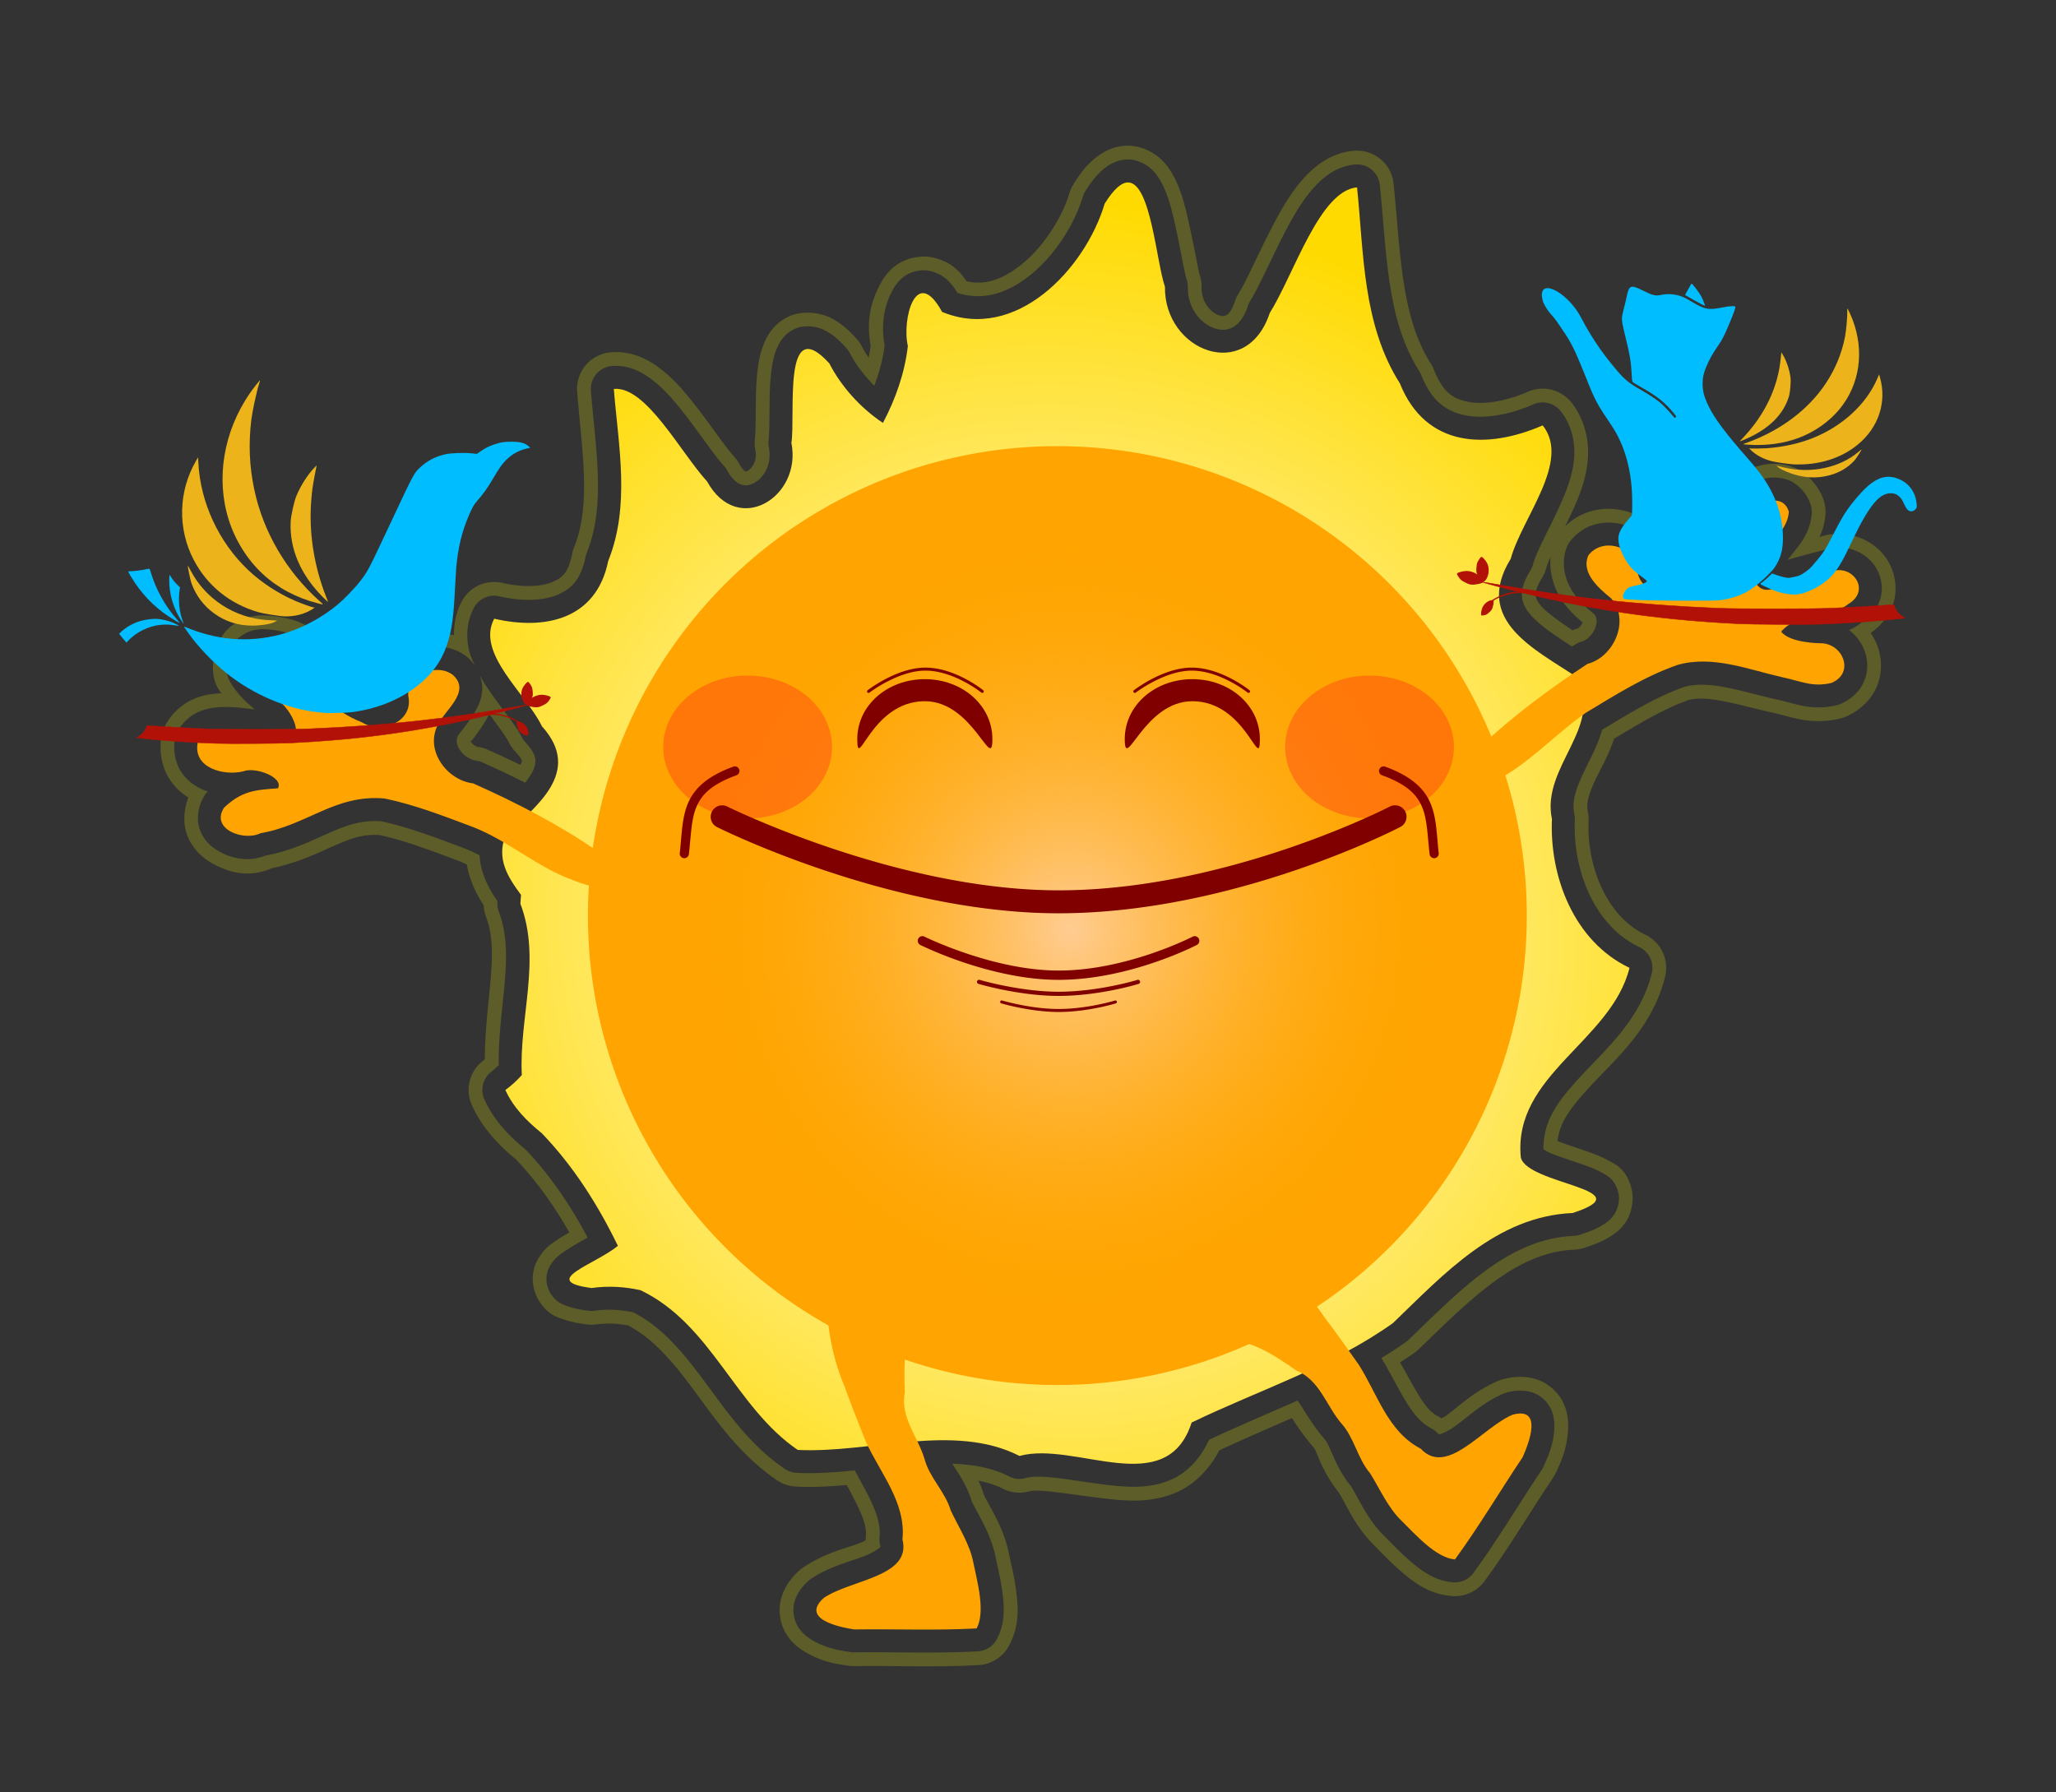 <?xml version="1.0" encoding="UTF-8" standalone="no"?>
<svg
   xmlns:dc="http://purl.org/dc/elements/1.1/"
   xmlns:cc="http://creativecommons.org/ns#"
   xmlns:rdf="http://www.w3.org/1999/02/22-rdf-syntax-ns#"
   xmlns:svg="http://www.w3.org/2000/svg"
   xmlns="http://www.w3.org/2000/svg"
   xmlns:xlink="http://www.w3.org/1999/xlink"
   xmlns:sodipodi="http://sodipodi.sourceforge.net/DTD/sodipodi-0.dtd"
   xmlns:inkscape="http://www.inkscape.org/namespaces/inkscape"
   width="252.792mm"
   height="220.361mm"
   viewBox="0 0 895.718 780.808"
   id="svg2"
   version="1.1"
   inkscape:version="1.0.2 (e86c870879, 2021-01-15)"
   sodipodi:docname="sunshine-alec-chalec2.svg">
  <rect x="0" y="0" width="895.718" height="780.808" fill="#333333" stroke="none"/>
  <defs
     id="defs4">
    <linearGradient
       id="linearGradient4221"
       inkscape:collect="always">
      <stop
         id="stop4223"
         offset="0"
         style="stop-color:#ffffff;stop-opacity:1" />
      <stop
         id="stop4225"
         offset="1"
         style="stop-color:#ffda00;stop-opacity:1" />
    </linearGradient>
    <linearGradient
       inkscape:collect="always"
       id="linearGradient3367">
      <stop
         style="stop-color:#ffcc92;stop-opacity:1"
         offset="0"
         id="stop3369" />
      <stop
         style="stop-color:#ffaa00;stop-opacity:0"
         offset="1"
         id="stop3371" />
    </linearGradient>
    <radialGradient
       inkscape:collect="always"
       xlink:href="#linearGradient3367"
       id="radialGradient3375"
       cx="376.428"
       cy="500.803"
       fx="376.428"
       fy="500.803"
       r="173.402"
       gradientUnits="userSpaceOnUse"
       gradientTransform="matrix(0.962,-0.024,0.025,1,2.598,9.681)" />
    <radialGradient
       inkscape:collect="always"
       xlink:href="#linearGradient4221"
       id="radialGradient4219"
       cx="373.332"
       cy="496.005"
       fx="373.332"
       fy="496.005"
       r="248.181"
       gradientTransform="matrix(0.741,-1.032,1.064,0.764,-431.286,507.405)"
       gradientUnits="userSpaceOnUse" />
    <inkscape:path-effect
       effect="spiro"
       id="path-effect1926"
       is_visible="true"
       lpeversion="1" />
    <inkscape:path-effect
       effect="powerstroke"
       id="path-effect1928"
       is_visible="true"
       lpeversion="1"
       offset_points="0,0.369"
       sort_points="true"
       interpolator_type="CubicBezierJohan"
       interpolator_beta="0.2"
       start_linecap_type="zerowidth"
       linejoin_type="extrp_arc"
       miter_limit="4"
       scale_width="1"
       end_linecap_type="zerowidth"
       not_jump="false" />
    <inkscape:path-effect
       effect="spiro"
       id="path-effect1420"
       is_visible="true"
       lpeversion="1" />
    <inkscape:path-effect
       effect="spiro"
       id="path-effect1428"
       is_visible="true"
       lpeversion="1" />
    <inkscape:path-effect
       effect="spiro"
       id="path-effect1456"
       is_visible="true"
       lpeversion="1" />
    <inkscape:path-effect
       effect="spiro"
       id="path-effect1602"
       is_visible="true"
       lpeversion="1" />
    <inkscape:path-effect
       effect="spiro"
       id="path-effect1594"
       is_visible="true"
       lpeversion="1" />
    <inkscape:path-effect
       effect="spiro"
       id="path-effect1606"
       is_visible="true"
       lpeversion="1" />
    <inkscape:path-effect
       effect="spiro"
       id="path-effect1464"
       is_visible="true"
       lpeversion="1" />
    <inkscape:path-effect
       effect="spiro"
       id="path-effect1472"
       is_visible="true"
       lpeversion="1" />
    <inkscape:path-effect
       effect="spiro"
       id="path-effect1416"
       is_visible="true"
       lpeversion="1" />
    <inkscape:path-effect
       effect="spiro"
       id="path-effect1626"
       is_visible="true"
       lpeversion="1" />
    <inkscape:path-effect
       effect="powerstroke"
       id="path-effect1628"
       is_visible="true"
       lpeversion="1"
       offset_points="0,0.369"
       sort_points="true"
       interpolator_type="CubicBezierJohan"
       interpolator_beta="0.2"
       start_linecap_type="zerowidth"
       linejoin_type="extrp_arc"
       miter_limit="4"
       scale_width="1"
       end_linecap_type="zerowidth"
       not_jump="false" />
    <inkscape:path-effect
       effect="spiro"
       id="path-effect1638"
       is_visible="true"
       lpeversion="1" />
    <inkscape:path-effect
       effect="powerstroke"
       id="path-effect1640"
       is_visible="true"
       lpeversion="1"
       offset_points="0,0.369"
       sort_points="true"
       interpolator_type="CubicBezierJohan"
       interpolator_beta="0.2"
       start_linecap_type="zerowidth"
       linejoin_type="extrp_arc"
       miter_limit="4"
       scale_width="1"
       end_linecap_type="zerowidth"
       not_jump="false" />
    <inkscape:path-effect
       effect="spiro"
       id="path-effect1646"
       is_visible="true"
       lpeversion="1" />
    <inkscape:path-effect
       effect="powerstroke"
       id="path-effect1648"
       is_visible="true"
       lpeversion="1"
       offset_points="0,0.374"
       sort_points="true"
       interpolator_type="CubicBezierJohan"
       interpolator_beta="0.2"
       start_linecap_type="zerowidth"
       linejoin_type="extrp_arc"
       miter_limit="4"
       scale_width="1"
       end_linecap_type="zerowidth"
       not_jump="false" />
    <inkscape:path-effect
       effect="spiro"
       id="path-effect1658"
       is_visible="true"
       lpeversion="1" />
    <inkscape:path-effect
       effect="powerstroke"
       id="path-effect1660"
       is_visible="true"
       lpeversion="1"
       offset_points="0,0.383"
       sort_points="true"
       interpolator_type="CubicBezierJohan"
       interpolator_beta="0.2"
       start_linecap_type="zerowidth"
       linejoin_type="extrp_arc"
       miter_limit="4"
       scale_width="1"
       end_linecap_type="zerowidth"
       not_jump="false" />
    <inkscape:path-effect
       effect="spiro"
       id="path-effect1690"
       is_visible="true"
       lpeversion="1" />
    <inkscape:path-effect
       effect="powerstroke"
       id="path-effect1692"
       is_visible="true"
       lpeversion="1"
       offset_points="0,0.369"
       sort_points="true"
       interpolator_type="CubicBezierJohan"
       interpolator_beta="0.2"
       start_linecap_type="zerowidth"
       linejoin_type="extrp_arc"
       miter_limit="4"
       scale_width="1"
       end_linecap_type="zerowidth"
       not_jump="false" />
    <inkscape:path-effect
       effect="spiro"
       id="path-effect1666"
       is_visible="true"
       lpeversion="1" />
    <inkscape:path-effect
       effect="powerstroke"
       id="path-effect1668"
       is_visible="true"
       lpeversion="1"
       offset_points="0,0.395"
       sort_points="true"
       interpolator_type="CubicBezierJohan"
       interpolator_beta="0.2"
       start_linecap_type="zerowidth"
       linejoin_type="extrp_arc"
       miter_limit="4"
       scale_width="1"
       end_linecap_type="zerowidth"
       not_jump="false" />
    <inkscape:path-effect
       effect="spiro"
       id="path-effect921"
       is_visible="true"
       lpeversion="1" />
    <inkscape:path-effect
       effect="spiro"
       id="path-effect923"
       is_visible="true"
       lpeversion="1" />
    <inkscape:path-effect
       effect="spiro"
       id="path-effect925"
       is_visible="true"
       lpeversion="1" />
    <inkscape:path-effect
       effect="spiro"
       id="path-effect927"
       is_visible="true"
       lpeversion="1" />
    <inkscape:path-effect
       effect="spiro"
       id="path-effect1486"
       is_visible="true"
       lpeversion="1" />
    <inkscape:path-effect
       effect="powerstroke"
       id="path-effect1488"
       is_visible="true"
       lpeversion="1"
       offset_points="0,0.369"
       sort_points="true"
       interpolator_type="CubicBezierJohan"
       interpolator_beta="0.2"
       start_linecap_type="zerowidth"
       linejoin_type="extrp_arc"
       miter_limit="4"
       scale_width="1"
       end_linecap_type="zerowidth"
       not_jump="false" />
  </defs>
  <sodipodi:namedview
     id="base"
     pagecolor="#ffffff"
     bordercolor="#666666"
     borderopacity="1.0"
     inkscape:pageopacity="0.0"
     inkscape:pageshadow="2"
     inkscape:zoom="0.54115914"
     inkscape:cx="615.29387"
     inkscape:cy="469.56087"
     inkscape:document-units="px"
     inkscape:current-layer="layer1"
     showgrid="false"
     showguides="true"
     inkscape:window-width="1919"
     inkscape:window-height="1031"
     inkscape:window-x="1"
     inkscape:window-y="25"
     inkscape:window-maximized="1"
     fit-margin-top="20"
     fit-margin-left="20"
     fit-margin-right="20"
     fit-margin-bottom="20"
     inkscape:document-rotation="0"
     inkscape:guide-bbox="true" />
  <g
     inkscape:label="Layer 1"
     inkscape:groupmode="layer"
     id="layer1"
     transform="translate(89.116,-96.48)">
    <g
       id="g6830">
      <g
         id="g6771">
        <g
           id="g6713">
          <g
             id="g6656">
            <g
               id="g6600">
              <g
                 id="g6545">
                <g
                   id="g6491">
                  <g
                     id="g6438">
                    <g
                       id="g6386">
                      <g
                         id="g6335">
                        <g
                           id="g6285">
                          <g
                             id="g6236">
                            <g
                               id="g6188">
                              <g
                                 id="g6141">
                                <g
                                   id="g6095">
                                <g
                                   id="g6050">
                                <g
                                   id="g6006">
                                <g
                                   id="g5963">
                                <g
                                   id="g5921">
                                <g
                                   id="g5880">
                                <g
                                   id="g5840">
                                <g
                                   id="g5801">
                                <g
                                   id="g5763">
                                <g
                                   id="g5726">
                                <g
                                   id="g5690">
                                <g
                                   id="g5655">
                                <g
                                   id="g5621">
                                <g
                                   id="g5588">
                                <g
                                   id="g5556">
                                <g
                                   id="g5525">
                                <g
                                   id="g5495">
                                <g
                                   id="g5466">
                                <g
                                   id="g5438">
                                <g
                                   id="g5411">
                                <g
                                   id="g5385">
                                <g
                                   id="g5360">
                                <g
                                   id="g5336">
                                <g
                                   id="g5313">
                                <g
                                   id="g5291">
                                <path
                                   style="color:#000000;font-style:normal;font-variant:normal;font-weight:normal;font-stretch:normal;font-size:medium;line-height:normal;font-family:sans-serif;text-indent:0;text-align:start;text-decoration:none;text-decoration-line:none;text-decoration-style:solid;text-decoration-color:#000000;letter-spacing:normal;word-spacing:normal;text-transform:none;writing-mode:lr-tb;direction:ltr;baseline-shift:baseline;text-anchor:start;white-space:normal;clip-rule:nonzero;display:inline;overflow:visible;visibility:visible;opacity:1;isolation:auto;mix-blend-mode:normal;color-interpolation:sRGB;color-interpolation-filters:linearRGB;solid-color:#000000;solid-opacity:1;fill:#ffff00;fill-opacity:0.205;fill-rule:evenodd;stroke:none;stroke-width:32;stroke-linecap:round;stroke-linejoin:round;stroke-miterlimit:4;stroke-dasharray:none;stroke-dashoffset:0;stroke-opacity:1;color-rendering:auto;image-rendering:auto;shape-rendering:auto;text-rendering:auto;enable-background:accumulate"
                                   d="m 402.595,159.959 c -6.604,-0.098 -11.86,2.995 -15.387,6.086 -3.526,3.091 -6.084,6.554 -8.662,10.701 a 16.002,16.002 0 0 0 -1.738,3.861 c -3.247,10.855 -11.593,23.804 -21.119,31.268 -8.089,6.337 -15.45,9.043 -23.744,7.127 -3.058,-4.624 -7.037,-8.6 -14.59,-10.322 -5.273,-1.203 -11.647,0.339 -15.506,2.977 -3.859,2.638 -5.865,5.643 -7.328,8.33 -5.169,9.489 -5.926,17.886 -4.334,27.168 -0.244,1.698 -0.49,3.396 -0.873,5.105 -1.09,-1.601 -2.104,-3.204 -2.898,-4.756 a 16.002,16.002 0 0 0 -2.41,-3.482 c -3.331,-3.659 -6.493,-6.67 -11.17,-9.029 -4.677,-2.36 -12.688,-3.543 -18.992,-0.295 -6.304,3.249 -8.861,8.258 -10.326,11.963 -1.465,3.705 -2.046,6.971 -2.477,10.219 -0.862,6.495 -0.873,12.972 -0.902,18.652 -0.029,5.68 -0.234,11.055 -0.301,11.488 a 16.002,16.002 0 0 0 0.125,5.543 c 1.005,5.046 -1.81,8.227 -3.387,9.061 -0.788,0.417 -0.745,0.29 -0.791,0.275 -0.046,-0.015 -1.047,-0.112 -2.855,-3.398 a 16.002,16.002 0 0 0 -2.201,-3.074 c -4.091,-4.481 -11.041,-15.046 -18.795,-24.689 -3.877,-4.822 -8.016,-9.545 -13.33,-13.605 -5.314,-4.061 -12.673,-8.03 -21.871,-7.135 a 16.002,16.002 0 0 0 -14.398,17.211 c 2.118,26.284 6.154,49.032 -1.342,67.707 a 16.002,16.002 0 0 0 -0.83,2.777 c -1.747,8.607 -4.349,10.583 -8.988,12.488 -4.639,1.905 -12.656,2.279 -21.389,0.252 a 16.002,16.002 0 0 0 -17.746,8.078 c -2.489,4.684 -3.397,9.829 -3.404,14.709 -7.197,-1.986 -14.579,-0.72 -20.68,2.285 -6.768,3.333 -13.35,11.019 -14.836,20.123 -6.656,-2.888 -13.1,-9.273 -19.143,-17.654 a 16.002,16.002 0 0 0 -0.385,-0.512 c -7.146,-9.119 -14.334,-11.521 -24.092,-12.631 -4.879,-0.555 -11.367,-0.653 -17.957,4.508 -6.59,5.16 -8.767,15.116 -7.572,21.838 a 16.002,16.002 0 0 0 1.818,5.062 c 0.484,0.858 1.021,1.521 1.531,2.295 -3.627,0.127 -7.815,0.577 -12.494,2.676 -4.714,2.115 -9.831,6.583 -12.41,12.27 a 16.002,16.002 0 0 0 -1.143,3.592 c -1.156,6.021 -0.092,12.939 3.023,18.131 2.342,3.903 5.445,6.71 8.631,8.717 -1.909,4.97 -2.446,10.976 -0.605,16.07 2.424,6.711 7.226,10.585 11.545,12.904 8.024,4.31 16.126,5.842 25.586,1.795 11.846,-2.443 20.876,-7.092 27.918,-10.145 7.244,-3.14 12.111,-4.725 18.881,-4.258 11.038,2.396 22.529,6.792 34.844,11.398 1.038,0.403 2.114,0.936 3.176,1.426 1.172,7.013 4.204,12.954 7.334,17.773 a 16.002,16.002 0 0 0 1.025,5.025 c 6.019,15.815 -0.479,36.124 -0.52,62.057 -0.16,0.121 -0.281,0.285 -0.443,0.402 a 16.002,16.002 0 0 0 -5.209,19.568 c 4.721,10.431 12.11,17.803 19.213,23.674 9.079,9.529 16.62,20.141 23.248,31.814 -2.093,1.246 -4.079,2.323 -6.242,3.846 -1.865,1.312 -3.936,2.616 -6.447,6.248 -1.255,1.816 -2.709,4.46 -3.16,8.229 -0.451,3.768 0.668,8.414 2.65,11.502 3.964,6.176 8.138,7.195 11.246,8.225 3.108,1.03 6.017,1.548 9.496,2.01 a 16.002,16.002 0 0 0 4.334,-0.018 c 4.709,-0.662 9.18,-0.376 13.729,0.455 10.787,5.69 19.054,15.294 28.18,27.561 9.567,12.86 19.794,28.352 36.666,39.879 a 16.002,16.002 0 0 0 8.219,2.768 c 7.594,0.383 14.955,-0.065 22.189,-0.693 4.92,9.217 8.887,16.575 8.332,22.09 a 16.002,16.002 0 0 0 -0.062,1.953 c -0.5,0.284 -0.809,0.51 -1.543,0.832 -5.497,2.412 -15.414,4.143 -25.625,11.006 a 16.002,16.002 0 0 0 -1.719,1.334 c -4.539,4.044 -9.621,10.968 -8.455,19.871 1.166,8.903 7.23,13.484 11.178,15.791 7.895,4.614 14.435,5.209 18.672,5.863 a 16.002,16.002 0 0 0 2.662,0.186 c 17.166,-0.237 35.245,0.555 53.99,-0.459 a 16.002,16.002 0 0 0 13.25,-8.439 c 4.709,-8.817 3.981,-16.702 3.191,-23.266 -0.79,-6.564 -2.279,-12.366 -3.061,-16.188 l 0.039,0.205 c -2.344,-12.263 -8.211,-20.406 -11.07,-26.449 -0.755,-2.233 -1.525,-4.422 -2.352,-6.215 3.764,0.808 7.348,1.848 10.533,3.477 a 16.002,16.002 0 0 0 11.553,1.176 c 4.681,-1.296 19.789,1.812 36.539,3.52 8.375,0.854 17.836,1.137 27.574,-3.068 7.644,-3.301 14.321,-9.949 18.711,-18.334 10.16,-4.715 20.779,-9.327 31.643,-14.055 1.931,3.104 4.767,7.341 9.16,12.545 a 16.002,16.002 0 0 0 0.406,0.465 c 1.387,1.52 2.892,9.418 10.896,19.566 3.509,5.693 7.138,15.054 16.141,23.705 l -0.15,-0.145 c 2.776,2.739 6.827,7.149 11.898,11.391 5.071,4.241 11.287,9.152 21.246,10.012 a 16.002,16.002 0 0 0 14.297,-6.504 c 11.07,-15.16 20.265,-30.746 29.824,-45.008 a 16.002,16.002 0 0 0 1.295,-2.332 c 1.762,-3.908 4.828,-9.716 5.266,-18.85 0.219,-4.567 -0.314,-12.148 -7.141,-17.98 -6.827,-5.833 -15.402,-5.349 -21.268,-3.75 a 16.002,16.002 0 0 0 -2.057,0.715 c -11.321,4.818 -18.178,12.19 -23.197,15.482 -0.671,0.44 -1.03,0.575 -1.541,0.84 a 16.002,16.002 0 0 0 -1.67,-1.014 c -5.779,-2.983 -9.577,-11.652 -16.336,-23.387 2.065,-1.346 4.142,-2.641 6.178,-4.092 a 16.002,16.002 0 0 0 1.805,-1.498 c 22.598,-21.739 42.522,-42.421 67.867,-43.502 a 16.002,16.002 0 0 0 4.264,-0.768 c 4.635,-1.506 8.186,-2.797 12.078,-5.359 1.946,-1.281 4.154,-2.9 6.273,-6.146 2.12,-3.246 3.598,-8.947 2.512,-13.717 -2.173,-9.54 -7.632,-11.435 -10.625,-13.076 -2.993,-1.641 -5.576,-2.575 -8.209,-3.51 -5.057,-1.796 -10.12,-3.37 -13.535,-4.783 0.957,-8.507 6.26,-15.2 15.092,-24.713 10.684,-11.507 26.335,-24.876 31.781,-46.879 a 16.002,16.002 0 0 0 -8.672,-18.299 c -16.521,-7.84 -25.547,-29.398 -24.664,-49.654 a 16.002,16.002 0 0 0 -0.338,-4.041 c -0.71,-3.322 0.162,-6.975 3.125,-13.371 2.279,-4.921 5.808,-10.765 8.324,-18.299 11.269,-6.802 21.917,-13.12 32.41,-16.844 8.613,-2.222 20.838,1.948 37.381,5.672 a 16.002,16.002 0 0 0 0.221,0.047 c 3.062,0.644 6.131,1.727 10.824,2.658 4.693,0.931 11.055,1.264 17.488,-0.264 a 16.002,16.002 0 0 0 2.359,-0.758 c 5.728,-2.343 11.048,-7.022 13.631,-12.898 2.583,-5.876 2.406,-12.185 0.67,-17.334 -0.761,-2.256 -1.876,-4.357 -3.205,-6.312 l -1.643,1.129 c 0.397,-0.232 0.754,-0.564 1.143,-0.82 0.166,-0.125 0.328,-0.187 0.494,-0.316 -0.006,-0.008 -0.01,-0.017 -0.016,-0.025 4.734,-3.28 8.782,-8.236 10.225,-14.121 1.609,-6.563 -0.003,-13.156 -3.129,-17.98 -5.898,-9.103 -18.222,-13.532 -29.338,-9.701 0.005,-0.01 0.009,-0.021 0.014,-0.031 l 0.461,-0.16 c -0.141,0.036 -0.302,0.077 -0.443,0.113 1.282,-2.925 2.326,-6.201 2.545,-10.039 a 16.002,16.002 0 0 0 -0.666,-5.566 c -1.847,-6.07 -7.317,-12.501 -13.609,-14.811 -6.292,-2.31 -11.702,-1.433 -15.9,-0.18 -8.396,2.507 -13.88,6.338 -18.82,13.084 a 16.002,16.002 0 0 0 -1.236,1.977 c -5.362,10.147 -10.951,18.092 -17.117,22.219 -6.627,-18.941 -31.788,-25.333 -46.078,-11.266 1.513,-3.137 2.988,-6.044 4.459,-9.479 2.562,-5.984 4.926,-12.526 5.473,-20.201 0.546,-7.675 -1.416,-16.981 -7.18,-24.244 a 16.002,16.002 0 0 0 -18.92,-4.727 c -9.922,4.317 -19.674,5.761 -26.162,4.396 -6.488,-1.365 -10.762,-3.857 -14.85,-14.014 a 16.002,16.002 0 0 0 -1.32,-2.58 c -13.062,-20.647 -13.142,-48.108 -16.246,-78.455 a 16.002,16.002 0 0 0 -17.279,-14.312 c -9.786,0.837 -16.835,6.433 -21.82,11.938 -4.985,5.505 -8.66,11.637 -12.033,17.889 -6.747,12.504 -12.439,26.047 -16.406,32.41 a 16.002,16.002 0 0 0 -1.607,3.422 c -1.543,4.647 -3.097,5.614 -3.818,5.998 -0.721,0.384 -1.426,0.535 -3,0.041 -3.148,-0.987 -7.752,-5.098 -7.65,-12.229 a 16.002,16.002 0 0 0 -0.883,-5.475 c -0.49,-1.412 -2.698,-14.015 -5.25,-25.068 -1.276,-5.526 -2.682,-10.974 -5.385,-16.508 -1.351,-2.767 -3.002,-5.664 -6.055,-8.602 -3.052,-2.937 -8.327,-5.934 -14.221,-6.021 z m -0.09,5.998 c 4.146,0.062 7.861,2.143 10.15,4.346 2.289,2.203 3.666,4.541 4.824,6.912 2.317,4.743 3.699,9.898 4.93,15.227 2.461,10.656 4.42,22.779 5.428,25.684 a 10.001,10.001 0 0 1 0.551,3.422 c -0.139,9.706 6.065,16.225 11.854,18.041 2.894,0.908 5.371,0.724 7.617,-0.473 2.247,-1.196 4.775,-3.625 6.693,-9.402 a 10.001,10.001 0 0 1 1.004,-2.139 c 4.481,-7.186 10.075,-20.654 16.594,-32.734 3.259,-6.04 6.774,-11.822 11.201,-16.711 4.427,-4.889 10.239,-9.334 17.885,-9.988 a 10.001,10.001 0 0 1 10.799,8.947 c 3.053,29.844 2.891,58.524 17.143,81.051 a 10.001,10.001 0 0 1 0.826,1.613 c 4.693,11.66 10.949,15.913 19.18,17.645 8.231,1.731 19.093,-0.11 29.793,-4.766 a 10.001,10.001 0 0 1 11.824,2.953 c 4.767,6.008 6.365,13.5 5.896,20.09 -0.469,6.59 -2.573,12.588 -5.004,18.264 -4.861,11.352 -11.229,22.101 -13.006,28.604 a 10.001,10.001 0 0 1 -1.135,2.611 c -3.212,5.209 -3.803,8.634 -3.605,11.219 0.198,2.585 1.241,4.924 3.58,7.754 3.727,4.509 10.883,9.249 18.24,14.035 0.406,-0.269 0.805,-0.545 1.213,-0.812 a 10.001,10.001 0 0 1 3.008,-1.33 c 2.025,-0.52 4.678,-2.916 5.797,-5.785 1.061,-2.718 0.884,-4.637 -0.342,-6.193 -2.659,-2.174 -6.073,-5.001 -9.066,-9.264 -3.328,-4.738 -5.929,-12.794 -2.742,-20.244 a 10.001,10.001 0 0 1 1.227,-2.111 c 10.98,-14.471 34.448,-8.876 38.904,8.322 a 10.001,10.001 0 0 1 0.316,2.746 c -0.026,1.081 0.014,0.83 0.717,1.203 0.703,0.373 1.987,0.501 3.021,-0.023 a 10.001,10.001 0 0 1 0.506,-0.24 c 9.595,-4.21 16.6,-14.834 22.922,-26.797 a 10.001,10.001 0 0 1 0.773,-1.236 c 3.86,-5.271 8.894,-8.85 15.695,-10.881 3.401,-1.015 7.546,-1.616 12.117,0.062 4.571,1.678 8.503,6.219 9.936,10.926 a 10.001,10.001 0 0 1 0.418,3.48 c -0.413,7.251 -4.183,12.573 -7.152,16.191 -1.607,1.958 -2.234,2.845 -3.344,4.199 5.265,-1.546 10.435,-2.903 15.387,-4.186 8.759,-3.296 18.311,0.246 22.826,7.215 2.348,3.623 3.517,8.473 2.336,13.291 -1.107,4.517 -4.296,8.403 -8.277,10.982 -1.817,1.396 -3.652,2.467 -5.479,3.318 3.183,2.457 5.633,5.753 6.9,9.512 1.326,3.933 1.44,8.64 -0.477,13 -1.917,4.36 -5.85,7.896 -10.41,9.762 a 10.001,10.001 0 0 1 -1.475,0.473 c -5.564,1.321 -10.773,1.042 -14.936,0.217 -4.163,-0.826 -7.308,-1.919 -10.756,-2.645 a 10.001,10.001 0 0 1 -0.137,-0.029 c -15.935,-3.587 -29.369,-8.576 -40.455,-5.574 -12.035,4.228 -23.681,11.332 -35.811,18.67 -2.276,7.657 -5.977,14.019 -8.611,19.707 -3.136,6.771 -4.665,11.925 -3.549,17.146 a 10.001,10.001 0 0 1 0.211,2.527 c -0.965,22.16 8.752,46.159 28.086,55.334 a 10.001,10.001 0 0 1 5.42,11.438 c -4.89,19.755 -19.444,32.487 -30.355,44.238 -10.214,11.001 -17.087,19.927 -16.809,32.428 0.736,0.463 1.643,1.02 3.193,1.684 3.893,1.667 9.424,3.336 14.449,5.121 2.513,0.892 4.893,1.78 7.332,3.117 2.439,1.337 6.222,2.842 7.658,9.146 0.718,3.152 -0.239,6.893 -1.684,9.105 -1.445,2.213 -3.03,3.414 -4.549,4.414 -3.039,2.001 -6.254,3.241 -10.633,4.664 a 10.001,10.001 0 0 1 -2.666,0.48 c -28.277,1.206 -49.385,23.64 -71.77,45.174 a 10.001,10.001 0 0 1 -1.129,0.936 c -3.55,2.531 -7.169,4.87 -10.824,7.1 8.239,13.594 12.536,25.86 21.713,30.596 a 10.001,10.001 0 0 1 2.732,2.072 c 1.123,1.206 0.174,0.621 0.771,0.553 0.597,-0.068 2.886,-0.888 5.75,-2.768 5.729,-3.758 12.691,-10.906 22.256,-14.977 a 10.001,10.001 0 0 1 1.285,-0.447 c 4.906,-1.338 11.056,-1.524 15.793,2.523 4.737,4.047 5.22,9.472 5.045,13.131 -0.35,7.318 -3.101,13.026 -4.744,16.67 a 10.001,10.001 0 0 1 -0.809,1.457 c -9.686,14.45 -18.845,29.965 -29.686,44.811 a 10.001,10.001 0 0 1 -8.936,4.066 c -7.772,-0.671 -13.244,-4.733 -17.912,-8.637 -4.668,-3.904 -8.609,-8.174 -11.535,-11.061 l 0.094,0.09 c -7.636,-7.338 -11.205,-15.914 -14.932,-22.09 -7.481,-9.124 -8.821,-17.604 -11.83,-20.9 a 10.001,10.001 0 0 1 -0.254,-0.289 c -5.668,-6.713 -8.647,-12.63 -11.301,-16.291 -13.129,5.808 -26.15,11.26 -38.594,17.119 -3.742,8.21 -9.622,14.371 -16.582,17.377 -8.209,3.545 -16.661,3.415 -24.588,2.607 -15.854,-1.616 -31.296,-5.396 -38.746,-3.334 a 10.001,10.001 0 0 1 -7.221,-0.734 c -7.277,-3.721 -15.638,-5.187 -24.754,-5.529 2.496,3.859 6.212,8.916 8.658,16.664 3.147,6.482 8.375,14.14 10.359,24.521 l -0.025,-0.129 c 0.824,4.027 2.255,9.66 2.982,15.701 0.727,6.041 1.148,12.842 -2.527,19.723 a 10.001,10.001 0 0 1 -8.281,5.273 c -18.356,0.993 -36.354,0.211 -53.748,0.451 a 10.001,10.001 0 0 1 -1.664,-0.115 c -3.951,-0.61 -10.236,-1.419 -16.561,-5.115 -3.163,-1.848 -7.447,-5.211 -8.256,-11.389 -0.809,-6.177 2.702,-11.23 6.498,-14.613 a 10.001,10.001 0 0 1 1.074,-0.834 c 8.627,-5.798 18.416,-7.737 24.689,-10.49 3.137,-1.377 5.071,-2.845 5.453,-3.309 0.382,-0.464 0.356,0.65 -0.043,-0.949 a 10.001,10.001 0 0 1 -0.246,-3.422 c 0.877,-8.721 -4.803,-17.891 -10.795,-29.041 -8.376,0.827 -16.856,1.484 -25.395,1.053 a 10.001,10.001 0 0 1 -5.137,-1.73 c -15.673,-10.708 -25.577,-25.519 -35.238,-38.506 -9.38,-12.609 -18.347,-23.365 -30.807,-29.711 -5.481,-1.115 -10.969,-1.477 -16.75,-0.664 a 10.001,10.001 0 0 1 -2.707,0.01 c -3.261,-0.433 -5.887,-0.923 -8.4,-1.756 -2.514,-0.833 -5.459,-1.682 -8.084,-5.771 -1.313,-2.045 -2.039,-5.067 -1.742,-7.547 0.297,-2.479 1.262,-4.261 2.139,-5.529 1.753,-2.536 3.375,-3.635 4.965,-4.754 3.475,-2.446 7.331,-4.606 10.768,-6.521 -7.512,-14.086 -16.147,-26.961 -27.016,-38.336 -6.87,-5.634 -13.699,-12.444 -17.959,-21.855 a 10.001,10.001 0 0 1 3.256,-12.23 c 1.105,-0.798 2.002,-1.799 2.986,-2.711 -0.298,-25.789 7.232,-47.935 0.072,-66.748 a 10.001,10.001 0 0 1 -0.645,-4.012 c 0.011,-0.237 0.034,-0.413 0.047,-0.643 -3.725,-5.406 -7.385,-12.072 -7.828,-20.029 -2.194,-1.129 -4.377,-2.16 -6.562,-3.008 -12.422,-4.646 -24.332,-9.251 -36.154,-11.766 -8.295,-0.657 -14.455,1.402 -22.111,4.721 -7.67,3.325 -16.613,8.03 -28.33,10.156 -7.028,2.741 -13.768,1.733 -19.947,-1.586 -3.42,-1.837 -6.987,-4.798 -8.742,-9.656 -1.755,-4.859 -0.621,-10.848 2.172,-15.109 a 10.001,10.001 0 0 1 1.293,-1.574 c -0.921,-0.335 -1.845,-0.591 -2.76,-1.027 -3.416,-1.629 -6.866,-4.19 -9.229,-8.127 -2.362,-3.937 -3.196,-9.115 -2.275,-13.91 a 10.001,10.001 0 0 1 0.713,-2.246 c 1.965,-4.331 5.743,-7.631 9.404,-9.273 3.661,-1.642 7.15,-2.057 10.326,-2.164 5.963,-0.201 11.199,0.713 14.254,1.014 -3.409,-2.962 -7.597,-6.481 -10.848,-12.242 A 10.001,10.001 0 0 1 9.878,390.125 c -0.96,-5.403 0.679,-12.394 5.363,-16.062 4.685,-3.668 9.592,-3.723 13.578,-3.27 7.973,0.907 14.675,3.511 20.049,10.369 a 10.001,10.001 0 0 1 0.24,0.32 c 6.626,9.191 14.116,16.962 22.875,20.273 a 10.001,10.001 0 0 1 1.836,0.918 c 0.652,0.415 3.024,0.638 4.326,0.08 0.636,-0.273 0.876,-0.227 0.949,-0.225 -1.823,-9.581 4.536,-18.208 11.51,-21.643 7.159,-3.526 16.492,-4.095 23.98,1.979 a 10.001,10.001 0 0 1 0.494,0.43 c 1.022,0.947 1.915,2.074 2.721,3.275 -0.931,-2.029 -1.846,-4.075 -2.436,-6.352 -1.486,-5.737 -1.293,-12.748 1.973,-18.895 a 10.001,10.001 0 0 1 11.09,-5.049 c 9.559,2.219 18.738,2.037 25.025,-0.545 6.287,-2.582 10.518,-6.651 12.588,-16.846 a 10.001,10.001 0 0 1 0.52,-1.736 c 8.325,-20.74 3.832,-44.644 1.754,-70.424 a 10.001,10.001 0 0 1 9,-10.756 c 7.059,-0.687 12.991,2.374 17.645,5.93 4.653,3.556 8.57,7.963 12.297,12.598 7.453,9.269 14.296,19.777 19.041,24.975 a 10.001,10.001 0 0 1 1.377,1.922 c 2.383,4.33 4.604,5.688 6.297,6.225 1.693,0.537 3.398,0.374 5.41,-0.689 4.024,-2.127 7.976,-7.965 6.467,-15.537 a 10.001,10.001 0 0 1 -0.078,-3.465 c 0.219,-1.433 0.34,-6.715 0.369,-12.363 0.029,-5.649 0.066,-11.972 0.852,-17.895 0.393,-2.961 0.933,-5.832 2.107,-8.801 1.174,-2.969 3.11,-6.579 7.494,-8.838 4.384,-2.259 9.938,-1.497 13.541,0.32 3.603,1.818 6.389,4.364 9.436,7.711 a 10.001,10.001 0 0 1 1.508,2.176 c 2.488,4.86 6.295,9.848 10.709,14.316 2.164,-5.773 3.728,-11.617 4.488,-17.457 -1.456,-8.183 -0.721,-16.458 3.518,-24.24 1.163,-2.135 2.704,-4.374 5.443,-6.246 2.739,-1.873 7.091,-2.921 10.787,-2.078 5.949,1.357 9.195,4.973 12.018,9.568 11.251,3.538 21.505,0.211 31.35,-7.502 10.691,-8.376 19.54,-22.143 23.168,-34.271 a 10.001,10.001 0 0 1 1.086,-2.412 c 2.383,-3.834 4.682,-6.868 7.521,-9.357 2.84,-2.489 6.697,-4.669 11.342,-4.6 z M 79.095,402.529 c 0.048,0.254 0.079,0.506 0.139,0.762 l -0.127,-0.762 c -0.002,-2e-5 -0.01,6e-5 -0.012,0 z M 334.376,750.818 c -0.084,-0.174 -0.182,-0.357 -0.264,-0.529 l 0.551,1.447 c -0.092,-0.313 -0.191,-0.613 -0.287,-0.918 z M 499.587,744.129 c 0.213,0.26 0.413,0.518 0.637,0.779 l -0.912,-1.25 c 0.092,0.149 0.183,0.318 0.275,0.471 z M 705.077,336.187 c -0.349,0.131 -0.699,0.253 -1.045,0.406 l 1.545,-0.537 c -0.163,0.042 -0.336,0.088 -0.5,0.131 z M 401.001,189.984 c -0.023,0.036 -0.029,0.032 -0.053,0.068 -5.136,15.706 -15.247,31.337 -29.227,42.289 -14.574,11.418 -34.577,17.438 -54.275,9.244 a 10.001,10.001 0 0 1 -1.395,-0.721 c -0.102,1.675 -0.132,3.224 0.07,4.094 a 10.001,10.001 0 0 1 0.193,3.406 c -1.501,13.049 -5.865,25.52 -11.943,37.025 a 10.001,10.001 0 0 1 -14.355,3.672 c -9.693,-6.405 -17.706,-15.01 -23.529,-24.344 -0.21,3.398 -0.33,7.125 -0.35,10.945 -0.025,4.904 0.006,9.325 -0.471,13.588 2.291,15.294 -5.213,29.158 -16.939,35.357 -6.091,3.22 -13.618,4.349 -20.801,2.072 -6.749,-2.139 -12.651,-7.259 -16.912,-14.34 -6.731,-7.528 -13.058,-17.495 -19.346,-25.314 -0.483,-0.601 -0.935,-1.056 -1.414,-1.625 1.866,18.524 2.861,38.374 -4.811,58.211 -3.305,15.082 -12.813,25.861 -24.395,30.617 -8.082,3.319 -16.761,4.027 -25.393,3.297 0.818,1.952 1.941,4.158 3.617,6.678 4.584,6.893 11.651,14.437 16.244,23.549 7.209,8.793 9.809,19.134 7.574,27.807 -2.365,9.179 -8.224,15.787 -13.803,21.422 a 10.001,10.001 0 0 1 -9.879,2.57 10.001,10.001 0 0 1 0.508,6.074 c -1.079,4.654 1.013,8.064 5.986,14.789 a 10.001,10.001 0 0 1 1.91,6.924 c -0.059,0.596 -0.092,1.247 -0.137,1.869 9.387,27.793 -0.605,53.885 0.51,75.102 a 10.001,10.001 0 0 1 -2.504,7.158 c -0.544,0.614 -1.17,1.177 -1.746,1.771 2.46,3.156 5.53,6.156 9.258,9.166 a 10.001,10.001 0 0 1 0.936,0.859 c 14.795,15.425 25.818,32.933 34.92,51.594 a 10.001,10.001 0 0 1 -2.635,12.107 c -0.309,0.255 -0.656,0.454 -0.973,0.701 2.256,0.29 4.484,0.659 6.66,1.143 a 10.001,10.001 0 0 1 2.15,0.744 c 17.967,8.614 29.331,22.995 39.309,36.406 9.325,12.535 17.726,24.157 28.307,32.156 8.067,0.152 16.806,-0.535 26.059,-1.549 a 10.001,10.001 0 0 1 10.07,5.543 c 0.812,1.659 1.948,3.526 2.979,5.312 a 10.001,10.001 0 0 1 8.818,-13.012 c 15.267,-1.078 31.331,-0.7 46.41,5.953 15.357,-2.831 30.386,2.28 42.262,3.49 6.434,0.656 11.52,0.271 14.631,-1.072 3.111,-1.344 5.307,-3.118 7.396,-9.621 a 10.001,10.001 0 0 1 5.17,-5.945 c 16.242,-7.849 32.746,-14.319 48.402,-21.459 a 10.001,10.001 0 0 1 9.24,0.492 c 5.499,3.252 9.002,7.382 11.734,11.387 -0.233,-0.391 -0.458,-0.922 -0.695,-1.293 -1.361,-1.908 -2.715,-3.816 -4.064,-5.719 a 10.001,10.001 0 0 1 3.371,-14.562 c 6.174,-3.367 12.104,-6.981 17.748,-10.969 18.245,-17.612 38.947,-40.146 67.768,-47.631 -0.176,-0.074 -0.352,-0.122 -0.527,-0.197 -2.77,-1.186 -5.495,-2.513 -8.152,-4.51 -2.658,-1.997 -5.669,-4.937 -6.793,-9.725 a 10.001,10.001 0 0 1 -0.215,-1.303 c -2.176,-22.031 10.324,-38.001 21.992,-50.568 9.458,-10.186 18.331,-19.095 22.998,-28.631 -22.533,-15.139 -32.21,-43.03 -31.453,-68.379 -1.945,-11.024 1.573,-20.748 5.15,-28.471 3.715,-8.02 7.39,-14.68 8.342,-19.566 a 10.001,10.001 0 0 1 3.797,-6.062 10.001,10.001 0 0 1 -3.996,-1.518 c -8.334,-5.47 -19.866,-11.583 -28.201,-21.666 -4.167,-5.042 -7.532,-11.483 -8.105,-18.969 -0.544,-7.101 1.554,-14.604 5.879,-22.033 3.277,-10.872 9.607,-20.888 13.424,-29.801 1.89,-4.412 3.032,-8.334 3.332,-11.27 -10.319,3.162 -21.09,4.379 -31.574,2.174 -13.831,-2.909 -26.494,-12.811 -33.283,-29.041 -13.852,-22.441 -16.336,-47.122 -18.113,-70.225 -1.296,2.021 -2.615,4.22 -3.918,6.635 -5.633,10.439 -10.812,23.274 -16.832,33.127 -3.262,8.801 -8.725,15.612 -15.66,19.305 -7.33,3.903 -15.708,4.189 -23.004,1.9 -14.071,-4.414 -25.19,-18.129 -25.74,-35.502 -2.401,-7.695 -3.565,-17.449 -5.592,-26.227 -0.601,-2.603 -1.266,-4.934 -1.922,-6.957 z m -1.85,19.27 c 0.885,5.015 1.926,10.052 3.443,15.035 0.995,19.405 13.511,34.975 29.865,40.105 8.617,2.703 18.764,2.385 27.619,-2.33 8.172,-4.352 14.424,-12.236 18.146,-21.807 4.238,-6.99 7.874,-14.608 11.4,-22.029 2.177,17.365 6.394,35.36 16.82,52.426 7.481,17.475 21.963,28.942 37.385,32.186 8.176,1.72 16.307,1.538 24.215,0.164 -0.105,0.254 -0.143,0.44 -0.254,0.699 -3.5,8.172 -9.755,17.937 -13.432,29.799 -4.543,8.042 -6.971,16.578 -6.338,24.854 0.686,8.956 4.747,16.629 9.463,22.334 8.874,10.736 19.83,16.684 27.846,21.779 a 16.002,16.002 0 0 0 -0.709,2.498 c -0.666,3.42 -4.008,9.797 -7.896,18.191 -3.69,7.965 -7.736,18.896 -5.691,31.482 -0.584,25.115 8.328,52.63 29.465,69.494 -4.51,6.956 -11.379,14.281 -19.422,22.943 -11.895,12.812 -25.983,30.773 -23.566,55.24 a 16.002,16.002 0 0 0 0.346,2.084 c 1.304,5.553 4.316,9.12 7.176,11.607 -24.057,10.236 -42.011,29.485 -57.428,44.406 -5.317,3.734 -10.927,7.163 -16.824,10.379 a 16.002,16.002 0 0 0 -7.469,8.902 16.002,16.002 0 0 0 -11.732,0.602 c -15.459,7.05 -32.006,13.533 -48.525,21.516 a 16.002,16.002 0 0 0 -8.27,9.512 c -1.697,5.282 -2.482,5.266 -4.064,5.949 -1.582,0.683 -5.659,1.221 -11.645,0.611 -10.695,-1.09 -25.342,-6.483 -42.207,-3.795 -15.905,-6.524 -32.394,-6.73 -47.494,-5.664 a 16.002,16.002 0 0 0 -10.771,5.289 16.002,16.002 0 0 0 -11.326,-3.113 c -8.451,0.926 -16.198,1.485 -23.311,1.492 -8.917,-7.257 -16.67,-17.727 -25.588,-29.715 -10.072,-13.539 -22.086,-28.915 -41.527,-38.236 a 16.002,16.002 0 0 0 -1.389,-0.582 16.002,16.002 0 0 0 -1.018,-11.334 C 185.155,613.182 173.796,595.098 158.462,579.111 a 16.002,16.002 0 0 0 -1.496,-1.373 c -2.021,-1.632 -3.502,-3.158 -5.037,-4.699 a 16.002,16.002 0 0 0 2.252,-9.043 c -1.008,-19.186 9.106,-45.702 -0.439,-75.428 0.019,-0.208 0.026,-0.431 0.047,-0.641 a 16.002,16.002 0 0 0 -3.061,-11.078 c -4.831,-6.532 -5.45,-7.774 -4.965,-9.867 a 16.002,16.002 0 0 0 0.273,-1.523 16.002,16.002 0 0 0 7.518,-4.256 c 5.853,-5.912 12.513,-13.138 15.35,-24.146 2.683,-10.413 -0.592,-23.249 -8.695,-33.186 -4.472,-8.45 -9.85,-14.786 -13.934,-20.328 5.731,-0.431 11.462,-1.465 17.055,-3.762 13.07,-5.368 24.065,-17.989 27.84,-34.406 5.246,-13.749 6.664,-27.302 6.457,-40.232 2.745,3.746 5.62,7.474 8.691,10.932 4.86,7.758 11.729,13.771 19.797,16.328 8.83,2.799 18.102,1.378 25.416,-2.488 13.863,-7.329 22.421,-23.313 20.152,-40.727 0.254,-2.538 0.435,-5.058 0.445,-7.475 4.364,4.558 9.179,8.785 14.582,12.355 a 16.002,16.002 0 0 0 22.967,-5.875 c 6.303,-11.931 10.892,-24.969 12.535,-38.76 19.602,5.176 39.163,-1.363 53.211,-12.369 9.834,-7.704 17.827,-17.351 23.729,-27.811 z m 187.236,129.949 c -0.671,7.455 2.044,14.699 5.078,19.02 3.136,4.465 6.304,7.229 8.947,9.414 -0.058,0.097 -0.078,0.06 -0.217,0.416 -0.483,1.238 -1.924,2.211 -1.701,2.154 a 16.002,16.002 0 0 0 -2.48,0.877 c -6.012,-4.022 -11.427,-7.832 -13.865,-10.781 -1.79,-2.166 -2.135,-3.274 -2.221,-4.389 -0.085,-1.115 0.002,-3.188 2.73,-7.613 a 16.002,16.002 0 0 0 1.814,-4.18 c 0.35,-1.282 1.03,-2.957 1.914,-4.918 z m 27.699,3.809 c -0.012,0.486 0.083,0.946 0.164,1.408 z m 0.164,1.408 0.066,0.58 c 0.01,0.01 0.016,0.019 0.025,0.029 -0.016,-0.208 -0.056,-0.407 -0.092,-0.609 z m 50.844,4 c -4.863,5.671 -10.784,10.73 -18.389,14.143 -6.807,3.391 -14.456,3.163 -20.791,-0.014 0.891,5.146 0.271,10.42 -1.498,14.953 -1.018,2.608 -2.491,5.016 -4.172,7.285 5.799,-3.022 11.8,-5.862 18.256,-8.102 a 10.001,10.001 0 0 1 0.562,-0.178 c 15.45,-4.359 29.51,-0.47 41.514,2.877 -0.537,-0.556 -1.098,-0.92 -1.619,-1.592 a 10.001,10.001 0 0 1 0.289,-12.609 c 0.64,-0.751 1.375,-1.227 2.057,-1.865 -1.878,0.072 -3.773,-0.078 -5.625,-0.707 -4.61,-1.566 -7.895,-5.384 -9.361,-9.082 -0.669,-1.687 -1.028,-3.401 -1.223,-5.109 z m -2.441,10.984 c 2.024,3.133 5.094,5.948 8.859,7.797 a 16.002,16.002 0 0 0 -0.604,3.531 c -7.41,-1.673 -15.515,-2.797 -24.445,-1.742 0.952,-0.356 1.925,-0.578 2.855,-1.039 5.112,-2.313 9.489,-5.253 13.334,-8.547 z m -30.541,11.158 c 1.505,0.22 2.999,0.44 4.529,0.42 a 16.002,16.002 0 0 0 -0.107,0.033 c -1.645,0.571 -3.145,1.29 -4.736,1.918 0.131,-0.784 0.237,-1.569 0.314,-2.371 z m -512.299,19.986 c 0.724,1.917 1.205,3.898 1.174,5.816 -0.074,4.659 -1.863,8.09 -3.5,10.729 -3.275,5.276 -6.752,9.285 -6.846,9.494 a 10.001,10.001 0 0 1 -0.199,0.418 c -1.01,1.993 -0.765,3.834 0.816,6.244 1.581,2.41 4.594,4.308 6.867,4.576 a 10.001,10.001 0 0 1 2.889,0.793 c 6.281,2.792 12.501,5.78 18.678,8.875 2.006,-2.627 3.557,-5.074 4.033,-6.924 0.793,-3.08 0.919,-5.332 -4.186,-10.98 a 10.001,10.001 0 0 1 -1.588,-2.363 c -2.355,-4.885 -9.374,-12.99 -15.33,-21.945 -0.998,-1.501 -1.894,-3.128 -2.809,-4.732 z m -43.725,6.48 c 0.088,0.013 0.282,0.159 0.953,0.586 a 16.002,16.002 0 0 0 -0.988,-0.562 c 0.008,-0.002 0.025,-0.025 0.035,-0.023 z m -27.787,10.223 c 0.004,0.011 0.006,0.025 0.01,0.035 0.004,0.011 0.011,0.02 0.016,0.031 l -0.025,-0.066 z m 75.684,0.248 c 3.948,5.369 7.455,10.038 8.561,12.332 a 16.002,16.002 0 0 0 2.543,3.779 c 4.169,4.613 3.148,4.213 2.826,5.463 -0.028,0.109 -0.294,0.481 -0.354,0.629 -4.68,-2.271 -9.384,-4.466 -14.109,-6.566 a 16.002,16.002 0 0 0 -4.623,-1.27 c -0.233,-0.028 -1.906,-0.919 -2.555,-1.908 -0.27,-0.411 -0.333,-0.437 -0.385,-0.439 a 16.002,16.002 0 0 0 0.225,-0.471 c -0.744,1.655 2.618,-2.58 6.473,-8.791 0.467,-0.753 0.918,-1.848 1.398,-2.758 z m -31.383,0.465 -0.201,0.42 c 0.037,-0.082 0.08,-0.136 0.117,-0.217 0.033,-0.067 0.05,-0.136 0.084,-0.203 z m -43.219,3.154 c 0.724,3.936 0.366,8.442 -2.67,12.088 -3.034,3.644 -6.6,4.698 -9.635,4.984 0.678,0.597 1.37,1.043 2.029,1.838 2.277,2.742 3.748,8.548 2.107,13.186 1.93,-0.857 3.748,-1.632 5.814,-2.527 8.735,-3.786 19.324,-7.472 32.346,-6.283 a 10.001,10.001 0 0 1 1.111,0.164 c 6.495,1.34 12.71,3.176 18.758,5.182 -1.76,-1.674 -3.374,-3.495 -4.709,-5.529 -2.895,-4.413 -4.452,-9.983 -4.328,-15.697 -1.349,1.017 -2.73,1.992 -4.186,2.615 -6.934,2.971 -14.95,3.039 -22.029,-1.051 -5.559,-2.244 -10.296,-5.432 -14.609,-8.969 z m 14.609,8.969 c 0.307,0.124 0.604,0.257 0.916,0.375 l -1.836,-0.92 c 0.304,0.194 0.612,0.367 0.92,0.545 z m -9.715,1.877 c 2.253,1.294 4.621,2.479 7.145,3.508 2.616,1.466 5.292,2.332 7.988,2.941 -8.613,0.731 -16.001,3.202 -22.262,5.775 -0.222,-0.976 -0.463,-1.929 -0.779,-2.818 1.68,-1.044 3.355,-2.405 4.955,-4.326 1.34,-1.609 2.269,-3.329 2.953,-5.08 z m 30.914,5.672 c 0.185,0.696 0.378,1.388 0.604,2.064 -1.363,-0.324 -2.672,-0.713 -4.062,-1 1.178,-0.236 2.307,-0.698 3.459,-1.064 z M 598.138,624.433 c 0.522,0.503 0.846,0.389 0.543,0.223 -0.073,-0.04 -0.437,-0.171 -0.543,-0.223 z m -85.5,102.309 c 0.917,2.122 1.78,3.992 2.779,5.16 a 10.001,10.001 0 0 1 0.914,1.25 c 4.884,7.911 8.192,14.942 12.047,18.646 a 10.001,10.001 0 0 1 0.092,0.092 c 3.425,3.378 7,7.178 10.322,9.957 0.852,0.713 1.519,1.051 2.291,1.566 7.742,-11.212 15.184,-23.02 23.068,-34.936 -2.94,2.197 -6.077,4.581 -9.514,6.836 -4.046,2.655 -8.556,5.247 -14.461,5.918 -5.262,0.598 -11.422,-1.453 -15.982,-5.385 -4.622,-2.554 -8.407,-5.667 -11.557,-9.105 z m 18.824,19.406 c 3.213,0.884 6.459,1.378 9.393,1.045 1.639,-0.186 3.123,-0.519 4.557,-0.896 -1.84,2.851 -3.724,5.474 -5.568,8.242 -2.294,-2.171 -4.588,-4.385 -7.158,-6.92 a 16.002,16.002 0 0 0 -0.15,-0.146 c -0.336,-0.323 -0.715,-0.881 -1.072,-1.324 z m -218.898,5.934 c 1.213,4.57 1.824,9.486 1.438,14.83 0.801,5.959 -0.837,12.229 -4.203,16.309 -3.782,4.584 -8.412,6.952 -12.844,8.896 -3.763,1.651 -7.47,2.982 -10.914,4.248 14.286,-0.112 28.241,0.089 41.859,-0.287 -0.011,-0.929 0.068,-1.673 -0.065,-2.777 -0.518,-4.3 -1.754,-9.367 -2.719,-14.08 a 10.001,10.001 0 0 1 -0.025,-0.127 c -1.003,-5.249 -5.095,-11.857 -9.064,-20.266 a 10.001,10.001 0 0 1 -0.551,-1.447 c -0.445,-1.512 -1.587,-3.308 -2.912,-5.299 z m 6.107,26.516 c 0.178,0.542 0.44,1.165 0.527,1.623 a 16.002,16.002 0 0 0 0.039,0.203 c 0.724,3.536 1.33,6.667 1.898,9.773 -3.327,0.037 -6.552,0.186 -9.945,0.174 1.098,-0.996 2.187,-2.06 3.236,-3.332 1.879,-2.278 3.233,-5.267 4.244,-8.441 z"
                                   id="path4385"
                                   inkscape:connector-curvature="0" />
                                <path
                                   style="fill:url(#radialGradient4219);fill-opacity:1;fill-rule:evenodd;stroke:none;stroke-width:1px;stroke-linecap:butt;stroke-linejoin:miter;stroke-opacity:1"
                                   d="m 402.375,175.962 c -2.76,-0.041 -6.104,2.614 -10.221,9.236 -8.526,28.501 -38.739,60.517 -70.85,47.16 -11.334,-20.767 -17.605,3.24 -14.904,14.869 -1.331,11.572 -5.247,22.888 -10.852,33.498 -9.963,-6.583 -18.385,-16.212 -23.357,-25.928 -20.592,-22.621 -14.624,22.248 -16.52,34.645 4.696,23.567 -23.382,41.058 -36.742,16.775 -11.671,-12.785 -26.649,-41.652 -40.629,-40.291 2.01,24.94 7.266,50.77 -2.441,74.953 -5.213,25.683 -27.801,30.219 -49.674,25.143 -8.05,15.15 13.868,32.499 20.793,46.867 18.168,20.105 -3.024,35.068 -15.982,47.758 -3.8,10.249 1.156,17.971 6.887,25.721 -0.117,1.19 -0.217,2.446 -0.281,3.854 9.275,24.372 -0.689,49.736 0.619,74.619 -2.114,2.385 -4.494,4.573 -7.168,6.504 3.468,7.663 9.315,13.546 15.881,18.848 13.898,14.489 24.36,31.038 33.148,49.057 -9.966,8.198 -34.674,15.302 -11.496,18.377 7.434,-1.046 14.535,-0.568 21.365,0.951 31.022,14.873 41.113,50.891 68.463,69.576 31.416,1.586 68.034,-11.989 96.629,2.633 24.128,-6.677 64.019,19.592 74.992,-14.561 29.34,-14.179 60.949,-24.252 87.703,-43.324 22.028,-21.192 45.116,-46.543 78.277,-47.957 31.627,-10.28 -19.785,-12.357 -22.564,-24.193 -3.55,-35.943 39.421,-50.601 47.346,-82.617 -24.023,-11.4 -34.893,-39.471 -33.789,-64.805 -4.911,-22.972 23.319,-40.484 10.459,-62.066 -17.531,-11.804 -44.981,-24.474 -28.408,-51.354 4.9,-17.929 26.353,-42.442 13.926,-58.104 -23.993,10.44 -50.838,10.016 -62.24,-18.314 -16.235,-25.662 -15.672,-56.375 -18.639,-85.381 -16.309,1.395 -27.372,37.642 -38.045,54.76 -10.179,30.652 -46.053,16.539 -45.652,-11.461 -3.743,-10.786 -6.175,-45.3 -16.033,-45.447 z"
                                   id="path3361"
                                   inkscape:connector-curvature="0" />
                                <path
                                   style="opacity:1;fill:#ffa400;fill-opacity:1;stroke:none;stroke-width:2;stroke-linecap:round;stroke-linejoin:round;stroke-miterlimit:4;stroke-dasharray:none;stroke-dashoffset:0;stroke-opacity:1"
                                   d="M 576.048,495.367 A 204.515,204.515 0 0 1 371.533,699.882 204.515,204.515 0 0 1 167.019,495.367 204.515,204.515 0 0 1 371.533,290.853 204.515,204.515 0 0 1 576.048,495.367 Z"
                                   id="path3336" />
                                <path
                                   style="opacity:1;fill:url(#radialGradient3375);fill-opacity:1;stroke:none;stroke-width:2;stroke-linecap:round;stroke-linejoin:round;stroke-miterlimit:4;stroke-dasharray:none;stroke-dashoffset:0;stroke-opacity:1"
                                   d="M 545.465,495.367 A 173.402,173.402 0 0 1 372.063,668.769 173.402,173.402 0 0 1 198.661,495.367 173.402,173.402 0 0 1 372.063,321.965 173.402,173.402 0 0 1 545.465,495.367 Z"
                                   id="circle3365" />
                                <path
                                   style="opacity:1;fill:#800000;fill-opacity:1;stroke:none;stroke-width:2;stroke-linecap:round;stroke-linejoin:round;stroke-miterlimit:4;stroke-dasharray:none;stroke-dashoffset:0;stroke-opacity:1"
                                   d="m 343.231,418.494 c 0,14.761 -8.372,-16.521 -29.433,-16.521 -23.464,0 -29.433,31.282 -29.433,16.521 0,-14.761 13.178,-26.127 29.433,-26.127 16.256,0 29.433,11.366 29.433,26.127 z"
                                   id="path3338"
                                   inkscape:connector-curvature="0"
                                   sodipodi:nodetypes="sssss" />
                                <path
                                   sodipodi:nodetypes="sssss"
                                   inkscape:connector-curvature="0"
                                   id="path3341"
                                   d="m 400.896,418.494 c 0,14.761 8.372,-16.521 29.433,-16.521 23.464,0 29.433,31.282 29.433,16.521 0,-14.761 -13.178,-26.127 -29.433,-26.127 -16.256,0 -29.433,11.366 -29.433,26.127 z"
                                   style="opacity:1;fill:#800000;fill-opacity:1;stroke:none;stroke-width:2;stroke-linecap:round;stroke-linejoin:round;stroke-miterlimit:4;stroke-dasharray:none;stroke-dashoffset:0;stroke-opacity:1" />
                                <path
                                   style="fill:#ffa400;fill-opacity:1;fill-rule:evenodd;stroke:none;stroke-width:1px;stroke-linecap:butt;stroke-linejoin:miter;stroke-opacity:1"
                                   d="m 335.016,664.367 c -7.298,1.311 -16.972,-2.873 -22.495,2.59 -7.988,10.248 -7.918,23.843 -7.457,36.187 -2.113,10.664 5.639,19.144 8.564,28.841 2.159,8.306 9.032,14.323 11.461,22.579 3.541,7.5 8.322,14.702 9.842,22.657 1.789,8.74 5.336,21.399 1.432,28.707 -17.707,0.958 -35.573,0.193 -53.347,0.438 -6.947,-1.072 -23.429,-4.646 -13.192,-13.768 11.975,-8.048 38.297,-9.149 34.226,-25.468 1.623,-16.133 -9.798,-28.933 -16.034,-42.764 -3.065,-7.797 -6.242,-15.558 -9.012,-23.411 -6.707,-15.601 -8.865,-32.711 -7.991,-49.582 3.162,-6.818 11.279,-12.453 18.039,-16.66 7.486,-1.875 16.832,-2.888 23.783,1.326 9.158,5.389 14.979,15.005 24.198,20.255 2.64,2.676 3.394,8.574 -2.017,8.072 z"
                                   id="path4202"
                                   inkscape:connector-curvature="0"
                                   sodipodi:nodetypes="ccccccccccccccccc" />
                                <path
                                   inkscape:connector-curvature="0"
                                   id="path4207"
                                   d="m 412.817,688.555 c 5.078,-5.403 20.846,-6.794 28.436,-8.445 12.946,-1.108 24.304,6.363 34.401,13.479 10.091,4.043 12.974,15.165 19.507,22.904 5.785,6.339 7.082,15.381 12.679,21.919 4.357,7.057 7.787,14.993 13.626,20.604 6.351,6.265 15.029,16.14 23.284,16.853 10.457,-14.321 19.558,-29.715 29.454,-44.481 2.889,-6.408 8.88,-22.173 -4.348,-18.566 -13.276,5.65 -28.55,27.115 -40.011,14.805 -14.409,-7.436 -18.911,-23.988 -27.106,-36.757 -4.866,-6.82 -9.639,-13.716 -14.711,-20.319 -9.421,-14.129 -22.587,-25.266 -37.206,-33.733 -7.439,-1.067 -16.589,2.666 -23.802,6.038 -5.653,5.253 -11.598,12.535 -11.856,20.66 -0.476,10.615 -9.589,11.738 -10.215,22.328 0.804,3.672 5.337,7.52 7.867,2.71 z"
                                   style="fill:#ffa400;fill-opacity:1;fill-rule:evenodd;stroke:none;stroke-width:1px;stroke-linecap:butt;stroke-linejoin:miter;stroke-opacity:1"
                                   sodipodi:nodetypes="ccccccccccccccccc" />
                                <path
                                   style="color:#000000;font-style:normal;font-variant:normal;font-weight:normal;font-stretch:normal;font-size:medium;line-height:normal;font-family:sans-serif;text-indent:0;text-align:start;text-decoration:none;text-decoration-line:none;text-decoration-style:solid;text-decoration-color:#000000;letter-spacing:normal;word-spacing:normal;text-transform:none;writing-mode:lr-tb;direction:ltr;baseline-shift:baseline;text-anchor:start;white-space:normal;clip-rule:nonzero;display:inline;overflow:visible;visibility:visible;opacity:1;isolation:auto;mix-blend-mode:normal;color-interpolation:sRGB;color-interpolation-filters:linearRGB;solid-color:#000000;solid-opacity:1;fill:#800000;fill-opacity:1;fill-rule:evenodd;stroke:none;stroke-width:1.304;stroke-linecap:round;stroke-linejoin:round;stroke-miterlimit:4;stroke-dasharray:none;stroke-dashoffset:0;stroke-opacity:1;color-rendering:auto;image-rendering:auto;shape-rendering:auto;text-rendering:auto;enable-background:accumulate"
                                   d="m 314.062,387.336 c -12.577,0 -25.176,9.859 -25.176,9.859 a 0.652,0.652 0 1 0 0.799,1.031 c 0,0 12.491,-9.586 24.377,-9.586 12.407,0 24.367,9.578 24.367,9.578 a 0.653,0.653 0 0 0 0.82,-1.016 c 0,0 -12.117,-9.867 -25.188,-9.867 z"
                                   id="path4256"
                                   inkscape:connector-curvature="0" />
                                <path
                                   style="color:#000000;font-style:normal;font-variant:normal;font-weight:normal;font-stretch:normal;font-size:medium;line-height:normal;font-family:sans-serif;text-indent:0;text-align:start;text-decoration:none;text-decoration-line:none;text-decoration-style:solid;text-decoration-color:#000000;letter-spacing:normal;word-spacing:normal;text-transform:none;writing-mode:lr-tb;direction:ltr;baseline-shift:baseline;text-anchor:start;white-space:normal;clip-rule:nonzero;display:inline;overflow:visible;visibility:visible;opacity:1;isolation:auto;mix-blend-mode:normal;color-interpolation:sRGB;color-interpolation-filters:linearRGB;solid-color:#000000;solid-opacity:1;fill:#800000;fill-opacity:1;fill-rule:evenodd;stroke:none;stroke-width:1.304;stroke-linecap:round;stroke-linejoin:round;stroke-miterlimit:4;stroke-dasharray:none;stroke-dashoffset:0;stroke-opacity:1;color-rendering:auto;image-rendering:auto;shape-rendering:auto;text-rendering:auto;enable-background:accumulate"
                                   d="m 430.062,387.336 c -12.577,0 -25.176,9.859 -25.176,9.859 a 0.652,0.652 0 1 0 0.799,1.031 c 0,0 12.491,-9.586 24.377,-9.586 12.407,0 24.367,9.578 24.367,9.578 a 0.653,0.653 0 0 0 0.82,-1.016 c 0,0 -12.117,-9.867 -25.188,-9.867 z"
                                   id="path4258"
                                   inkscape:connector-curvature="0" />
                                <path
                                   style="fill:#ffa400;fill-opacity:1;fill-rule:evenodd;stroke:none;stroke-width:1px;stroke-linecap:butt;stroke-linejoin:miter;stroke-opacity:1"
                                   d="m 602.49,385.711 c 11.544,-2.962 18.712,-19.078 10.272,-28.576 -5.328,-4.366 -13.189,-11.015 -9.917,-18.665 5.861,-7.725 18.859,-4.475 21.258,4.786 -0.227,9.535 10.211,14.421 18.26,10.335 13.302,-5.837 21.225,-18.947 27.744,-31.282 4.118,-5.623 17.148,-12.631 20.113,-2.889 -0.464,8.157 -8.542,13.016 -12.169,19.812 -5.861,6.088 -2.878,17.858 6.874,13.102 7.599,-2.77 15.362,-4.568 23.176,-6.591 9.515,-4.215 18.277,7.868 8.049,13.861 -8.549,6.808 -21.907,3.42 -29.27,12.068 3.894,5.023 17.017,5.041 17.017,5.041 9.844,-0.145 15.287,13.027 4.831,17.304 -8.23,1.955 -13.139,-0.764 -21.322,-2.485 -14.846,-3.342 -30.311,-9.71 -45.611,-5.393 -14.313,4.965 -27.241,13.15 -40.138,20.935 -17.199,12.08 -31.416,30.082 -52.93,34.613 -4.642,0.873 -19.41,3.399 -12.218,-4.5 5.427,-6.381 14.426,-8.465 19.319,-15.437 14.347,-13.484 30.227,-25.238 46.661,-36.039 z"
                                   id="path4289"
                                   inkscape:connector-curvature="0"
                                   sodipodi:nodetypes="ccccccccccccccccccccc" />
                                <path
                                   style="fill:#ffa400;fill-opacity:1;fill-rule:evenodd;stroke:none;stroke-width:1px;stroke-linecap:butt;stroke-linejoin:miter;stroke-opacity:1"
                                   d="m 116.974,437.762 c -11.347,-1.339 -20.996,-14.294 -15.433,-25.27 2.983,-6.632 14.681,-14.525 6.764,-21.854 -7.255,-5.884 -21.671,0.362 -19.318,10.369 1.056,10.646 -12.572,15.17 -20.521,10.107 -11.674,-4.414 -20.351,-13.932 -27.45,-23.779 -4.842,-6.18 -23.552,-11.773 -21.274,1.047 4.888,8.665 15.585,12.805 19.255,22.486 4.55,11.749 -11.375,6.498 -17.109,4.731 -7.708,-0.585 -21.125,-3.791 -24.883,4.493 -2.114,11.014 11.46,14.51 19.858,12.444 5.069,-2.126 17.719,2.541 15.128,7.38 -10.304,0.737 -15.768,1.17 -23.473,8.413 -6.174,9.421 8.723,14.792 15.867,11.154 20.473,-3.52 32.535,-17.083 54.102,-15.114 13.184,2.719 25.798,7.683 38.37,12.384 15.292,5.922 27.663,17.274 43.073,22.95 10.588,4.323 22.742,6.46 33.798,2.58 -3.649,-9.022 -15.182,-8.368 -21.646,-14.35 -17.248,-11.976 -35.948,-21.656 -55.109,-30.172 z"
                                   id="path4296"
                                   inkscape:connector-curvature="0"
                                   sodipodi:nodetypes="cccccccccccccccccccc" />
                                <path
                                   style="opacity:1;fill:#ff1d1d;fill-opacity:0.329;stroke:none;stroke-width:4;stroke-linecap:round;stroke-linejoin:round;stroke-miterlimit:4;stroke-dasharray:none;stroke-dashoffset:0;stroke-opacity:1"
                                   d="m 273.361,421.916 a 36.77,31.113 0 0 1 -36.77,31.113 36.77,31.113 0 0 1 -36.77,-31.113 36.77,31.113 0 0 1 36.77,-31.113 36.77,31.113 0 0 1 36.77,31.113 z"
                                   id="path4181" />
                                <path
                                   style="opacity:1;fill:#ff1d1d;fill-opacity:0.329;stroke:none;stroke-width:4;stroke-linecap:round;stroke-linejoin:round;stroke-miterlimit:4;stroke-dasharray:none;stroke-dashoffset:0;stroke-opacity:1"
                                   d="m 544.304,421.916 a 36.77,31.113 0 0 1 -36.77,31.113 36.77,31.113 0 0 1 -36.77,-31.113 36.77,31.113 0 0 1 36.77,-31.113 36.77,31.113 0 0 1 36.77,31.113 z"
                                   id="ellipse4183" />
                                <path
                                   style="color:#000000;font-style:normal;font-variant:normal;font-weight:normal;font-stretch:normal;font-size:medium;line-height:normal;font-family:sans-serif;text-indent:0;text-align:start;text-decoration:none;text-decoration-line:none;text-decoration-style:solid;text-decoration-color:#000000;letter-spacing:normal;word-spacing:normal;text-transform:none;writing-mode:lr-tb;direction:ltr;baseline-shift:baseline;text-anchor:start;white-space:normal;clip-rule:nonzero;display:inline;overflow:visible;visibility:visible;opacity:1;isolation:auto;mix-blend-mode:normal;color-interpolation:sRGB;color-interpolation-filters:linearRGB;solid-color:#000000;solid-opacity:1;fill:#800000;fill-opacity:1;fill-rule:evenodd;stroke:none;stroke-width:10;stroke-linecap:round;stroke-linejoin:round;stroke-miterlimit:4;stroke-dasharray:none;stroke-dashoffset:0;stroke-opacity:1;color-rendering:auto;image-rendering:auto;shape-rendering:auto;text-rendering:auto;enable-background:accumulate"
                                   d="m 225.385,447.336 a 5,5 0 0 0 -2.053,9.506 c 0,0 74.702,37.525 148.73,37.525 76.961,0 148.807,-37.564 148.807,-37.564 a 5,5 0 1 0 -4.611,-8.871 c 0,0 -70.509,36.436 -144.195,36.436 -70.618,0 -144.268,-36.475 -144.268,-36.475 a 5,5 0 0 0 -2.41,-0.557 z"
                                   id="path3345"
                                   inkscape:connector-curvature="0" />
                                <path
                                   style="color:#000000;font-style:normal;font-variant:normal;font-weight:normal;font-stretch:normal;font-size:medium;line-height:normal;font-family:sans-serif;text-indent:0;text-align:start;text-decoration:none;text-decoration-line:none;text-decoration-style:solid;text-decoration-color:#000000;letter-spacing:normal;word-spacing:normal;text-transform:none;writing-mode:lr-tb;direction:ltr;baseline-shift:baseline;text-anchor:start;white-space:normal;clip-rule:nonzero;display:inline;overflow:visible;visibility:visible;opacity:1;isolation:auto;mix-blend-mode:normal;color-interpolation:sRGB;color-interpolation-filters:linearRGB;solid-color:#000000;solid-opacity:1;fill:#800000;fill-opacity:1;fill-rule:evenodd;stroke:none;stroke-width:4;stroke-linecap:round;stroke-linejoin:round;stroke-miterlimit:4;stroke-dasharray:none;stroke-dashoffset:0;stroke-opacity:1;color-rendering:auto;image-rendering:auto;shape-rendering:auto;text-rendering:auto;enable-background:accumulate"
                                   d="m 231.055,430.357 a 2,2 0 0 0 -0.723,0.131 c -11.344,4.133 -17.005,9.512 -19.729,15.98 -2.724,6.469 -2.645,13.619 -3.574,21.67 a 2,2 0 1 0 3.975,0.457 c 0.96,-8.315 1.001,-15.145 3.287,-20.574 2.286,-5.43 6.683,-9.867 17.41,-13.775 a 2,2 0 0 0 -0.646,-3.889 z"
                                   id="path3351"
                                   inkscape:connector-curvature="0" />
                                <path
                                   style="color:#000000;font-style:normal;font-variant:normal;font-weight:normal;font-stretch:normal;font-size:medium;line-height:normal;font-family:sans-serif;text-indent:0;text-align:start;text-decoration:none;text-decoration-line:none;text-decoration-style:solid;text-decoration-color:#000000;letter-spacing:normal;word-spacing:normal;text-transform:none;writing-mode:lr-tb;direction:ltr;baseline-shift:baseline;text-anchor:start;white-space:normal;clip-rule:nonzero;display:inline;overflow:visible;visibility:visible;opacity:1;isolation:auto;mix-blend-mode:normal;color-interpolation:sRGB;color-interpolation-filters:linearRGB;solid-color:#000000;solid-opacity:1;fill:#800000;fill-opacity:1;fill-rule:evenodd;stroke:none;stroke-width:4;stroke-linecap:round;stroke-linejoin:round;stroke-miterlimit:4;stroke-dasharray:none;stroke-dashoffset:0;stroke-opacity:1;color-rendering:auto;image-rendering:auto;shape-rendering:auto;text-rendering:auto;enable-background:accumulate"
                                   d="m 513.592,430.359 a 2,2 0 0 0 -0.586,3.887 c 10.727,3.908 15.124,8.346 17.41,13.775 2.286,5.43 2.328,12.26 3.287,20.574 a 2,2 0 1 0 3.975,-0.457 c -0.929,-8.051 -0.851,-15.201 -3.574,-21.67 -2.724,-6.469 -8.384,-11.847 -19.729,-15.98 a 2,2 0 0 0 -0.783,-0.129 z"
                                   id="path3370"
                                   inkscape:connector-curvature="0" />
                                <path
                                   style="color:#000000;font-style:normal;font-variant:normal;font-weight:normal;font-stretch:normal;font-size:medium;line-height:normal;font-family:sans-serif;text-indent:0;text-align:start;text-decoration:none;text-decoration-line:none;text-decoration-style:solid;text-decoration-color:#000000;letter-spacing:normal;word-spacing:normal;text-transform:none;writing-mode:lr-tb;direction:ltr;baseline-shift:baseline;text-anchor:start;white-space:normal;clip-rule:nonzero;display:inline;overflow:visible;visibility:visible;opacity:1;isolation:auto;mix-blend-mode:normal;color-interpolation:sRGB;color-interpolation-filters:linearRGB;solid-color:#000000;solid-opacity:1;fill:#800000;fill-opacity:1;fill-rule:evenodd;stroke:none;stroke-width:4.047;stroke-linecap:round;stroke-linejoin:round;stroke-miterlimit:4;stroke-dasharray:none;stroke-dashoffset:0;stroke-opacity:1;color-rendering:auto;image-rendering:auto;shape-rendering:auto;text-rendering:auto;enable-background:accumulate"
                                   d="m 431.326,504.334 a 2.024,2.024 0 0 0 -0.912,0.242 c 0,0 -28.533,14.744 -58.352,14.744 -28.577,0 -58.381,-14.76 -58.381,-14.76 a 2.024,2.024 0 1 0 -1.807,3.621 c 0,0 30.23,15.186 60.188,15.186 31.144,0 60.219,-15.201 60.219,-15.201 a 2.024,2.024 0 0 0 -0.955,-3.832 z"
                                   id="path4172"
                                   inkscape:connector-curvature="0" />
                                <path
                                   style="color:#000000;font-style:normal;font-variant:normal;font-weight:normal;font-stretch:normal;font-size:medium;line-height:normal;font-family:sans-serif;text-indent:0;text-align:start;text-decoration:none;text-decoration-line:none;text-decoration-style:solid;text-decoration-color:#000000;letter-spacing:normal;word-spacing:normal;text-transform:none;writing-mode:lr-tb;direction:ltr;baseline-shift:baseline;text-anchor:start;white-space:normal;clip-rule:nonzero;display:inline;overflow:visible;visibility:visible;opacity:1;isolation:auto;mix-blend-mode:normal;color-interpolation:sRGB;color-interpolation-filters:linearRGB;solid-color:#000000;solid-opacity:1;fill:#800000;fill-opacity:1;fill-rule:evenodd;stroke:none;stroke-width:1.823;stroke-linecap:round;stroke-linejoin:round;stroke-miterlimit:4;stroke-dasharray:none;stroke-dashoffset:0;stroke-opacity:1;color-rendering:auto;image-rendering:auto;shape-rendering:auto;text-rendering:auto;enable-background:accumulate"
                                   d="m 337.424,523.336 a 0.912,0.912 0 0 0 -0.25,1.789 c 0,0 17.608,5.24 34.889,5.24 17.983,0 34.9,-5.242 34.9,-5.242 a 0.912,0.912 0 0 0 -0.539,-1.742 c 0,0 -16.734,5.162 -34.361,5.162 -16.911,0 -34.369,-5.164 -34.369,-5.164 a 0.912,0.912 0 0 0 -0.27,-0.043 z"
                                   id="path4251"
                                   inkscape:connector-curvature="0" />
                                <path
                                   style="color:#000000;font-style:normal;font-variant:normal;font-weight:normal;font-stretch:normal;font-size:medium;line-height:normal;font-family:sans-serif;text-indent:0;text-align:start;text-decoration:none;text-decoration-line:none;text-decoration-style:solid;text-decoration-color:#000000;letter-spacing:normal;word-spacing:normal;text-transform:none;writing-mode:lr-tb;direction:ltr;baseline-shift:baseline;text-anchor:start;white-space:normal;clip-rule:nonzero;display:inline;overflow:visible;visibility:visible;opacity:1;isolation:auto;mix-blend-mode:normal;color-interpolation:sRGB;color-interpolation-filters:linearRGB;solid-color:#000000;solid-opacity:1;fill:#800000;fill-opacity:1;fill-rule:evenodd;stroke:none;stroke-width:1.304;stroke-linecap:round;stroke-linejoin:round;stroke-miterlimit:4;stroke-dasharray:none;stroke-dashoffset:0;stroke-opacity:1;color-rendering:auto;image-rendering:auto;shape-rendering:auto;text-rendering:auto;enable-background:accumulate"
                                   d="m 347.279,532.336 a 0.652,0.652 0 0 0 -0.178,1.281 c 0,0 12.597,3.748 24.961,3.748 12.866,0 24.969,-3.75 24.969,-3.75 a 0.652,0.652 0 1 0 -0.385,-1.246 c 0,0 -11.972,3.691 -24.584,3.691 -12.099,0 -24.59,-3.693 -24.59,-3.693 a 0.652,0.652 0 0 0 -0.193,-0.031 z"
                                   id="path4253"
                                   inkscape:connector-curvature="0" />
                                </g>
                                </g>
                                </g>
                                </g>
                                </g>
                                </g>
                                </g>
                                </g>
                                </g>
                                </g>
                                </g>
                                </g>
                                </g>
                                </g>
                                </g>
                                </g>
                                </g>
                                </g>
                                </g>
                                </g>
                                </g>
                                </g>
                                </g>
                                </g>
                                </g>
                              </g>
                            </g>
                          </g>
                        </g>
                      </g>
                    </g>
                  </g>
                </g>
              </g>
            </g>
          </g>
        </g>
      </g>
    </g>
    <g
       id="g1526"
       transform="matrix(0.232,0,0,0.232,-37.215,260.494)">
      <path
         style="display:inline;fill:#00bdff;fill-opacity:1;fill-rule:evenodd;stroke:none;stroke-width:0.845;stroke-miterlimit:4;stroke-dasharray:none;stroke-opacity:1;paint-order:stroke fill markers"
         d="m 386.53,631.837 c -1.591,-0.194 -7.172,-0.772 -12.401,-1.289 -58.391,-5.779 -123.231,-33.53 -173.612,-74.305 -26.161,-21.173 -52.018,-48.469 -70.848,-74.79 -3.33,-4.656 -6.467,-9.265 -6.969,-10.242 -0.801,-1.558 -0.723,-1.697 0.629,-1.124 59.691,25.316 119.337,30.184 178.907,14.599 37.941,-9.926 76.914,-30.302 108.683,-56.822 11.394,-9.511 32.665,-31.587 41.409,-42.977 14.99,-19.523 15.364,-20.239 57.747,-110.534 43.342,-92.339 43.525,-92.681 55.161,-103.526 13.778,-12.841 28.523,-20.486 47.818,-24.793 10.257,-2.289 35.39,-3.159 49.023,-1.695 l 9.657,1.036 6.829,-4.7 c 9.162,-6.305 15.778,-9.654 25.764,-13.042 11.851,-4.021 19.098,-5.164 32.322,-5.098 16.989,0.085 25.162,2.284 32.6,8.77 l 2.838,2.475 -7.798,1.881 c -15.058,3.632 -27.822,11.021 -38.825,22.475 -6.849,7.13 -12.322,14.927 -21.465,30.576 -11.56,19.787 -20.545,32.525 -31.78,45.053 -5.666,6.318 -8.937,12.037 -15.294,26.738 -13.295,30.747 -20.77,61.73 -23.996,99.466 -0.445,5.206 -1.388,21.278 -2.094,35.714 -2.748,56.123 -5.787,78.696 -14.118,104.869 -11.599,36.44 -32.467,63.856 -66.901,87.894 -31.165,21.756 -69.637,36.212 -111.203,41.786 -9.726,1.304 -45.441,2.405 -52.084,1.605 z"
         id="path1518" />
      <path
         style="display:inline;fill:#00bdff;fill-opacity:1;fill-rule:evenodd;stroke:none;stroke-width:0.867;stroke-miterlimit:4;stroke-dasharray:none;stroke-opacity:1;paint-order:stroke fill markers"
         d="m 103.914,457.519 c -29.879,-17.581 -54.947,-41.191 -74.189,-69.873 -6.093,-9.082 -12.694,-20.201 -12.694,-21.382 0,-0.31 2.336,-0.563 5.19,-0.563 5.964,0 21.516,-2.043 29.176,-3.832 2.871,-0.671 5.463,-0.954 5.76,-0.63 0.297,0.324 1.395,3.494 2.44,7.043 9.048,30.731 26.664,62.59 47.985,86.784 3.819,4.334 6.632,7.88 6.251,7.88 -0.381,0 -4.844,-2.442 -9.918,-5.428 z"
         id="path1528" />
      <path
         style="display:inline;fill:#00bdff;fill-opacity:1;fill-rule:evenodd;stroke:none;stroke-width:0.867;stroke-miterlimit:4;stroke-dasharray:none;stroke-opacity:1;paint-order:stroke fill markers"
         d="M 6.702,491.509 0,483.216 l 2.016,-2.027 c 7.631,-7.672 17.829,-14.278 29.428,-19.064 11.04,-4.555 29.434,-7.67 40.568,-6.87 8.902,0.639 20.449,3.443 29.186,7.087 7.19,3 13.14,6.702 9.734,6.059 -13.868,-2.62 -20.946,-3.043 -33.068,-1.979 -22.193,1.95 -46.946,14.211 -61.202,30.315 -1.454,1.642 -2.782,3.004 -2.951,3.026 -0.169,0.033 -3.323,-3.692 -7.009,-8.253 z"
         id="path1530" />
      <path
         style="display:inline;fill:#ecb41a;fill-opacity:1;fill-rule:evenodd;stroke:none;stroke-width:0.867;stroke-miterlimit:4;stroke-dasharray:none;stroke-opacity:1;paint-order:stroke fill markers"
         d="m 260.364,442.308 c -53.018,-15.598 -95.168,-49.854 -120.202,-97.69 -30.705,-58.671 -29.046,-129.054 4.395,-186.513 l 3.692,-6.344 0.489,9.882 c 3.718,75.083 38.285,149.54 93.811,202.07 24.368,23.053 55.669,43.565 87.791,57.531 10.745,4.672 30.128,11.679 34.194,12.361 l 2.782,0.467 -4.902,3.177 c -13.766,8.922 -33.052,13.853 -51.807,13.247 -10.24,-0.33 -40.05,-5.188 -50.244,-8.188 z"
         id="path1522" />
      <path
         style="display:inline;fill:#ecb41a;fill-opacity:1;fill-rule:evenodd;stroke:none;stroke-width:0.867;stroke-miterlimit:4;stroke-dasharray:none;stroke-opacity:1;paint-order:stroke fill markers"
         d="m 252.164,467.901 c -28.151,0.267 -52.569,-7.414 -74.354,-23.384 -19.159,-14.045 -32.935,-32.3 -41.685,-55.238 -2.38,-6.24 -8.159,-34.534 -6.873,-33.651 0.379,0.26 2.642,4.234 5.028,8.831 27.832,53.62 83.148,89.312 144.061,92.954 5.832,0.348 12.395,0.695 14.583,0.77 l 3.979,0.138 -5.927,3.184 c -8.114,4.359 -30.396,6.32 -38.811,6.399 z"
         id="path1524"
         sodipodi:nodetypes="sssscsscss" />
      <path
         style="display:inline;fill:#00bdff;fill-opacity:1;fill-rule:evenodd;stroke:none;stroke-width:1.156;stroke-miterlimit:4;stroke-dasharray:none;stroke-opacity:1;paint-order:stroke fill markers"
         d="m 118.759,461.19 c -16.582,-23.412 -25.695,-53.799 -24.598,-82.025 0.306,-7.873 0.21,-7.742 2.662,-3.638 3.817,6.389 9.863,13.659 14.989,18.023 1.376,1.171 2.501,2.212 2.501,2.313 0,0.102 -0.269,1.95 -0.598,4.108 -3.212,21.092 -0.878,42.484 6.782,62.17 0.484,1.244 0.835,2.307 0.779,2.361 -0.055,0.057 -1.188,-1.436 -2.518,-3.312 z"
         id="path1616" />
      <path
         style="display:inline;fill:#ecb41a;fill-opacity:1;fill-rule:evenodd;stroke:none;stroke-width:2.812;stroke-miterlimit:4;stroke-dasharray:none;stroke-opacity:1;paint-order:stroke fill markers"
         d="m 381.959,413.745 c -41.722,-42.353 -62.187,-90.608 -59.872,-141.179 0.49,-10.705 6.566,-38.168 10.597,-47.898 8.196,-19.783 21.484,-40.615 34.246,-53.692 l 3.993,-4.091 -3.363,17.188 c -3.993,20.412 -5.422,30.717 -6.876,49.593 -4.564,59.26 4.962,121.047 27.633,179.22 1.955,5.017 3.638,9.358 3.74,9.645 0.585,1.655 -2.203,-0.77 -10.098,-8.786 z"
         id="path1698" />
      <path
         style="display:inline;fill:none;stroke:none;stroke-width:0.738px;stroke-linecap:butt;stroke-linejoin:miter;stroke-opacity:1"
         d="m 131.746,168.317 c -17.155,38.764 -21.256,83.17 -11.493,124.421 9.763,41.251 33.336,79.107 66.047,106.068 38.967,32.118 90.707,48.279 141.027,44.051"
         id="path1418"
         inkscape:path-effect="#path-effect1420"
         inkscape:original-d="m 131.74598,168.31667 c 18.18534,76.8304 36.36986,153.66005 54.55374,230.48874 18.1838,76.8289 94.01854,29.368 141.0267,44.0514" />
      <path
         style="display:inline;fill:none;stroke:none;stroke-width:0.738px;stroke-linecap:butt;stroke-linejoin:miter;stroke-opacity:1"
         d="m 327.326,442.857 c 12.698,0.105 25.411,-2.41 37.112,-7.342 10.648,-4.488 20.451,-10.968 28.752,-19.007"
         id="path1426"
         inkscape:path-effect="#path-effect1428"
         inkscape:original-d="m 327.32642,442.85681 c 12.3715,-2.4468 24.74222,-4.8939 37.11226,-7.3421 12.37004,-2.448 19.16863,-12.6707 28.75183,-19.0066" />
      <path
         style="display:inline;fill:none;stroke:none;stroke-width:0.738px;stroke-linecap:butt;stroke-linejoin:miter;stroke-opacity:1"
         d="m 131.746,168.317 c 13.27,77.036 57.843,148.209 121.356,193.78 41.136,29.515 89.816,48.422 140.089,54.412"
         id="path1454"
         inkscape:path-effect="#path-effect1456"
         inkscape:original-d="m 131.74598,168.31667 c 40.45269,64.59394 80.90461,129.18718 121.35586,193.77964 40.45117,64.5921 93.39316,36.2751 140.08867,54.4118" />
      <path
         style="display:inline;fill:none;stroke:none;stroke-width:0.738px;stroke-linecap:butt;stroke-linejoin:miter;stroke-opacity:1"
         d="m 80.709,354.081 c -1.591,15.96 -0.328,32.2 3.711,47.722 4.871,18.718 13.795,36.371 25.979,51.393"
         id="path1592"
         inkscape:path-effect="#path-effect1594"
         inkscape:original-d="m 80.70902,354.08091 c 1.37662,16.4295 2.4749,31.8156 3.71125,47.722 1.23634,15.9069 17.3198,34.2631 25.9786,51.393" />
      <path
         style="display:inline;fill:none;stroke:none;stroke-width:0.738px;stroke-linecap:butt;stroke-linejoin:miter;stroke-opacity:1"
         d="m 110.399,453.196 c -6.925,-14.921 -10.74,-31.277 -11.134,-47.722 -0.206,-8.61 0.517,-17.241 2.152,-25.697"
         id="path1600"
         inkscape:path-effect="#path-effect1602"
         inkscape:original-d="m 110.39887,453.19591 c -3.26724,-15.5307 -7.42173,-31.814 -11.13368,-47.7219 -3.71199,-15.9083 1.43555,-17.1303 2.15223,-25.6965" />
      <path
         style="display:inline;fill:none;stroke:none;stroke-width:0.738px;stroke-linecap:butt;stroke-linejoin:miter;stroke-opacity:1"
         d="m 80.709,354.081 c 2.605,5.237 5.811,10.174 9.535,14.684 3.336,4.039 7.086,7.736 11.173,11.013"
         id="path1604"
         inkscape:path-effect="#path-effect1606"
         inkscape:original-d="m 80.70902,354.08091 c 3.71199,4.8954 6.35738,9.7898 9.53496,14.6838 3.17753,4.8938 7.4497,7.3426 11.17344,11.0128" />
      <path
         style="display:inline;fill:#ecb41a;fill-opacity:1;fill-rule:evenodd;stroke:none;stroke-width:0.867;stroke-miterlimit:4;stroke-dasharray:none;stroke-opacity:1;paint-order:stroke fill markers"
         d="m 372.59,425.828 c -39.309,-9.947 -74.849,-28.881 -102.761,-54.745 -29.055,-26.924 -51.681,-62.984 -64.054,-102.085 -24.462,-77.306 -9.72,-165.714 39.572,-237.317 6.456,-9.378 18.836,-25.043 19.277,-24.392 0.154,0.228 -0.867,3.88 -2.269,8.117 -4.029,12.175 -12.253,50.44 -14.087,65.538 -5.554,45.743 -3.738,88.195 5.649,132.097 16.926,79.157 59.958,152.695 121.844,208.218 9.163,8.221 9.477,7.768 -3.171,4.567 z"
         id="path1520" />
      <path
         style="display:inline;fill:none;stroke:none;stroke-width:0.738px;stroke-linecap:butt;stroke-linejoin:miter;stroke-opacity:1"
         d="M 405.58,396.461 C 355.452,397.733 305.045,381.988 264.553,352.41 226.66,324.729 197.712,285.326 181.25,241.382 164.789,197.437 160.69,149.13 168.061,102.786 173.817,66.597 186.483,31.519 205.174,0"
         id="path1462"
         inkscape:path-effect="#path-effect1464"
         inkscape:original-d="m 405.57996,396.46071 c -47.00813,-14.6829 -94.01703,-29.3667 -141.02667,-44.051 -47.00966,-14.6846 -64.32723,-166.415 -96.49195,-249.62358 C 135.89658,19.57757 202.70022,22.02633 205.17359,0"
         sodipodi:nodetypes="cssc" />
      <path
         style="display:inline;fill:none;stroke:none;stroke-width:2.79;stroke-linecap:butt;stroke-linejoin:miter;stroke-miterlimit:4;stroke-dasharray:none;stroke-opacity:1"
         d="M 405.58,396.461 C 335.617,358.623 277.757,298.79 242.286,227.598 207.484,157.75 194.364,77.286 205.174,0"
         id="path1470"
         inkscape:path-effect="#path-effect1472"
         inkscape:original-d="M 405.57996,396.46071 C 353.62353,340.17391 296.718,283.8863 242.28589,227.59791 187.85381,171.30952 217.54512,75.8667 205.17359,0" />
      <g
         id="g1446">
        <path
           style="display:inline;fill:#b11107;fill-opacity:1;stroke:#b11107;stroke-width:0.77;stroke-opacity:1"
           d="m 181.081,689.049 c -36.603,-1.31 -70.369,-3.298 -103.637,-6.103 -19.321,-1.629 -38.807,-3.546 -41.916,-4.123 l -2.504,-0.465 3.964,-2.412 c 6.445,-3.922 12.903,-12.097 14.209,-17.988 0.603,-2.717 -0.119,-2.685 22.751,-1.037 20.065,1.446 54.05,3.276 86.698,4.67 32.395,1.384 165.391,1.384 197.787,0 142.195,-6.072 256.487,-18.364 387.775,-41.707 10.162,-1.807 18.819,-3.158 19.239,-3.002 1.882,0.699 -65.254,17.89 -100.845,25.823 -115.7,25.789 -220.385,39.671 -343.755,45.586 -22.977,1.102 -116.043,1.606 -139.765,0.757 z"
           id="path1681" />
        <path
           style="display:inline;fill:#552200;fill-opacity:1;fill-rule:nonzero;stroke:#b11100;stroke-width:2.067;stroke-linecap:butt;stroke-linejoin:miter;stroke-miterlimit:4;stroke-dasharray:none;stroke-opacity:1"
           d="m 681.653,635.802 c 0,0 0.07,0.362 0.07,0.362 8.807,-1.692 23.095,-3.168 39.831,0.878 12.341,2.957 21.692,7.894 27.341,11.46 -5.669,-3.579 -14.883,-8.651 -27.253,-11.819 -16.741,-4.251 -31.19,-2.949 -40.06,-1.245 0,0 0.07,0.362 0.07,0.362 z"
           id="path1924"
           inkscape:path-effect="#path-effect1926;#path-effect1928"
           inkscape:original-d="m 681.65306,635.80171 c 13.3157,0.3549 26.6306,0.7087 39.9455,1.0617 13.3147,0.3534 18.1985,7.7609 27.297,11.6395" />
        <path
           style="display:inline;fill:#b11107;fill-opacity:1;fill-rule:evenodd;stroke:#b11107;stroke-width:1.848;stroke-miterlimit:4;stroke-dasharray:none;stroke-opacity:1;paint-order:stroke fill markers"
           d="m 762.999,614.597 c -6.527,-6.22 -8.686,-18.988 -4.803,-28.398 1.744,-4.226 8.281,-12.061 9.77,-11.709 0.548,0.128 2.359,2.397 4.025,5.039 2.679,4.249 3.099,5.654 3.635,12.151 0.515,6.249 0.319,8.021 -1.312,11.859 -1.546,3.639 -8.205,12.309 -9.539,12.421 -0.175,0.033 -0.975,-0.599 -1.777,-1.363 z"
           id="path1795"
           inkscape:transform-center-x="10.946224"
           inkscape:transform-center-y="-3.5204613" />
        <path
           style="display:inline;fill:#b11107;fill-opacity:1;fill-rule:evenodd;stroke:#b11107;stroke-width:1.934;stroke-miterlimit:4;stroke-dasharray:none;stroke-opacity:1;paint-order:stroke fill markers"
           d="m 766.711,614.598 c 3.361,-8.435 15.293,-15.606 26.539,-15.949 5.051,-0.155 15.893,2.542 16.205,4.03 0.114,0.547 -1.365,3.11 -3.289,5.694 -3.093,4.156 -4.324,5.109 -10.648,8.251 -6.082,3.02 -7.96,3.568 -12.568,3.666 -4.369,0.092 -16.11,-2.372 -16.82,-3.53 -0.093,-0.151 0.168,-1.125 0.581,-2.162 z"
           id="path1797"
           inkscape:transform-center-x="1.2229821"
           inkscape:transform-center-y="-11.299698" />
        <path
           style="display:inline;fill:#b11107;fill-opacity:1;fill-rule:evenodd;stroke:#b11107;stroke-width:1.37;stroke-miterlimit:4;stroke-dasharray:none;stroke-opacity:1;paint-order:stroke fill markers"
           d="m 748.896,648.503 c 6.207,-0.347 13.853,5.415 17.005,12.816 1.415,3.324 2.542,11.39 1.683,12.055 -0.316,0.244 -2.322,0.046 -4.457,-0.447 -3.433,-0.788 -4.357,-1.317 -7.992,-4.574 -3.496,-3.132 -4.332,-4.217 -5.597,-7.263 -1.199,-2.888 -2.706,-11.483 -2.159,-12.313 0.074,-0.108 0.755,-0.234 1.517,-0.277 z"
           id="path1799"
           inkscape:transform-center-x="-6.7550868"
           inkscape:transform-center-y="-4.2992925" />
      </g>
      <path
         style="display:inline;fill:none;fill-opacity:1;fill-rule:evenodd;stroke:none;stroke-width:3.27;stroke-miterlimit:4;stroke-dasharray:none;stroke-opacity:1;paint-order:stroke fill markers"
         d="m 384.178,393.745 c -50.293,-45.452 -81.177,-104.201 -90.358,-171.881 -1.943,-14.327 -2.227,-52.32 -0.494,-66.265 3.523,-28.352 11.777,-59.405 21.273,-80.034 l 2.971,-6.454 0.607,23.666 c 0.721,28.105 1.657,42.143 4.508,67.556 8.951,79.785 32.223,159.299 67.503,230.637 3.043,6.153 5.667,11.478 5.831,11.833 0.945,2.045 -2.324,-0.456 -11.841,-9.057 z"
         id="path1696" />
      <path
         style="display:inline;fill:none;stroke:#000000;stroke-width:0.738px;stroke-linecap:butt;stroke-linejoin:miter;stroke-opacity:1"
         d="m 39.886,288.004 v 0"
         id="path1414"
         inkscape:path-effect="#path-effect1416"
         inkscape:original-d="m 39.88551,288.00417 c -5.3e-4,-5.4e-4 5.3e-4,5.3e-4 0,0" />
      <path
         style="display:inline;fill:none;fill-rule:nonzero;stroke:none;stroke-width:0.738px;stroke-linecap:butt;stroke-linejoin:miter;stroke-opacity:1"
         d="m 421.666,351.083 c 0,0 -0.102,-0.355 -0.102,-0.355 -13.44,3.858 -31.852,6.603 -53.349,3.582 -16.261,-2.285 -33.867,-7.87 -50.306,-18.162 -21.069,-13.179 -39.021,-33.072 -51.854,-57.348 -12.709,-24.042 -19.342,-50.074 -22.456,-74.563 -7.121,-56.248 4.16,-102.969 14.773,-132.145 -10.611,29.171 -21.954,75.879 -14.917,132.163 3.05,24.505 9.611,50.592 22.274,74.717 12.787,24.362 30.734,44.382 51.866,57.678 16.5,10.374 34.183,16.018 50.525,18.34 21.605,3.069 40.125,0.33 53.649,-3.552 0,0 -0.102,-0.355 -0.102,-0.355 z"
         id="path1624"
         inkscape:path-effect="#path-effect1626;#path-effect1628"
         inkscape:original-d="M 421.66609,351.08349 C 387.27192,344.9064 352.39058,341.29511 317.75172,336.39977 283.11283,331.50441 268.2694,248.29806 243.52715,204.24611 218.78486,160.1942 253.42449,116.14446 258.37208,72.0925" />
      <path
         style="display:inline;fill:none;fill-rule:nonzero;stroke:none;stroke-width:0.738px;stroke-linecap:butt;stroke-linejoin:miter;stroke-opacity:1"
         d="m 421.768,351.436 c 0,0 0.16,-0.333 0.16,-0.333 -16.076,-7.713 -38.547,-20.347 -62.222,-40.482 -23.838,-20.275 -46.358,-46.031 -64.062,-77.099 -16.968,-29.774 -27.466,-60.808 -32.96,-90.325 -5.453,-29.298 -5.423,-54.033 -4.313,-71.105 -1.11,17.073 -1.186,41.803 4.2,71.126 5.426,29.539 15.844,60.627 32.752,90.486 17.645,31.156 40.134,57.019 63.978,77.391 23.679,20.231 46.188,32.94 62.306,40.673 0,0 0.16,-0.333 0.16,-0.333 z"
         id="path1636"
         inkscape:path-effect="#path-effect1638;#path-effect1640"
         inkscape:original-d="M 421.76829,351.43639 C 379.67437,309.71558 337.57974,272.88859 295.48433,233.61361 253.38897,194.33858 270.74355,125.93359 258.37208,72.0925" />
      <path
         style="display:inline;fill:none;fill-rule:nonzero;stroke:none;stroke-width:0.748px;stroke-linecap:butt;stroke-linejoin:miter;stroke-opacity:1"
         d="m 429.089,336.002 c 0,0 -0.195,-0.319 -0.195,-0.319 -12.55,7.668 -33.284,16.366 -59.168,15.069 -18.309,-0.917 -37.646,-6.889 -55.333,-18.28 -16.528,-10.645 -30.417,-25.2 -41.057,-41.754 -12.248,-19.092 -19.841,-40.138 -24.307,-61.36 -4.759,-22.611 -5.989,-45.536 -5.448,-66.654 1.048,-41.176 8.308,-74.937 14.791,-97.953 -6.483,23.016 -13.785,56.766 -14.898,97.951 -0.567,21.122 0.636,44.061 5.368,66.696 4.441,21.243 12.019,42.338 24.257,61.472 10.607,16.616 24.484,31.259 41.04,41.995 17.718,11.489 37.131,17.556 55.553,18.528 26.048,1.372 46.943,-7.343 59.591,-15.071 0,0 -0.195,-0.319 -0.195,-0.319 z"
         id="path1644"
         inkscape:path-effect="#path-effect1646;#path-effect1648"
         inkscape:original-d="m 429.08857,336.00212 c -19.79248,5.02397 -39.58571,10.04707 -59.37966,15.06959 -19.79395,5.02239 -64.32723,-40.18473 -96.49195,-60.2782 -32.16471,-20.09342 -19.79247,-85.39322 -29.68981,-128.09096 -9.89736,-42.69771 9.89734,-65.30052 14.84493,-97.95193" />
      <path
         style="display:inline;fill:none;fill-rule:nonzero;stroke:none;stroke-width:0.765px;stroke-linecap:butt;stroke-linejoin:miter;stroke-opacity:1"
         d="m 429.081,336.391 c 0,0 0.162,-0.346 0.162,-0.346 -9.668,-4.533 -23.375,-11.568 -38.839,-21.859 -15.631,-10.402 -31.47,-23.069 -46.542,-38.293 -28.661,-29.022 -49.668,-62.816 -63.563,-97.121 -18.577,-45.862 -22.207,-86.668 -21.927,-114.021 -0.28,27.35 3.286,68.16 21.787,114.077 13.839,34.345 34.792,68.214 63.431,97.333 15.022,15.312 30.832,28.076 46.456,38.561 15.455,10.372 29.182,17.472 38.873,22.015 0,0 0.162,-0.346 0.162,-0.346 z"
         id="path1656"
         inkscape:path-effect="#path-effect1658;#path-effect1660"
         inkscape:original-d="M 429.08119,336.39057 C 400.63045,316.26988 372.17894,296.14838 343.7266,276.02619 315.27433,255.90393 286.82437,135.17657 258.37208,64.75062" />
      <path
         style="display:inline;fill:none;fill-rule:nonzero;stroke:none;stroke-width:0.738px;stroke-linecap:butt;stroke-linejoin:miter;stroke-opacity:1"
         d="m 400.613,409.166 c 0,0 0.326,-0.173 0.326,-0.173 -9.272,-17.492 -21.929,-43.091 -34.396,-75.176 -12.611,-32.457 -23.765,-68.279 -32.1,-107.104 -7.016,-32.644 -11.284,-63.879 -13.553,-93.083 -2.242,-28.856 -2.303,-52.887 -1.925,-69.532 -0.379,16.651 -0.363,40.669 1.81,69.541 2.199,29.216 6.379,60.47 13.307,93.152 8.247,38.864 19.324,74.741 31.88,107.252 12.411,32.135 25.045,57.79 34.325,75.297 0,0 0.326,-0.173 0.326,-0.173 z"
         id="path1688"
         inkscape:path-effect="#path-effect1690;#path-effect1692"
         inkscape:original-d="M 400.61299,409.16621 C 378.17528,331.96985 318.83572,306.66103 334.26284,226.75246 348.65577,152.20087 323.915,100.80854 318.96594,64.09847"
         sodipodi:nodetypes="csc" />
      <path
         style="display:inline;fill:none;fill-rule:nonzero;stroke:none;stroke-width:0.79px;stroke-linecap:butt;stroke-linejoin:miter;stroke-opacity:1"
         d="m 400.613,409.127 c 0,0 0.24,-0.314 0.24,-0.314 -12.514,-9.541 -29.762,-24.363 -47.104,-45.598 -17.479,-21.402 -33.212,-47.087 -44.539,-76.55 -14.326,-37.321 -19.543,-76.029 -17.96,-112.264 2.118,-48.483 15.942,-86.217 27.716,-110.303 -11.774,24.085 -25.659,61.793 -27.872,110.296 -1.654,36.249 3.481,75.007 17.747,112.412 11.249,29.541 26.929,55.328 44.391,76.829 17.324,21.332 34.592,36.237 47.142,45.805 0,0 0.24,-0.314 0.24,-0.314 z"
         id="path1664"
         inkscape:path-effect="#path-effect1666;#path-effect1668"
         inkscape:original-d="m 400.61299,409.12728 c -24.7408,-42.07586 -66.8456,-80.31352 -91.58782,-122.39101 -24.7423,-42.07755 9.94077,-178.5866 9.94077,-222.6378"
         sodipodi:nodetypes="csc" />
    </g>
    <g
       id="g315"
       transform="matrix(0.254,0,0,0.254,218.823,149.215)">
      <g
         id="g340-4"
         style="display:inline"
         transform="matrix(-1.04,0,0,1.028,2352.781,-28.423)">
        <path
           style="display:inline;fill:#00bdff;fill-opacity:1;stroke:none;stroke-width:0.642"
           d="m 591.942,827.297 c -28.097,-4.144 -45.083,-11.634 -64.941,-28.635 -11.426,-9.782 -22.459,-20.951 -25.84,-26.159 -9.774,-15.054 -13.64,-29.066 -13.632,-49.41 0.015,-35.781 11.336,-69.952 33.861,-102.198 6.166,-8.828 12.894,-17.259 23.61,-29.588 37.231,-42.838 55.203,-67.123 65.338,-88.291 7.199,-15.037 9.73,-24.84 9.72,-37.653 -0.008,-8.97 -1.292,-15.384 -5.028,-25.09 -4.791,-12.447 -11.245,-24.375 -20.322,-37.557 -7.317,-10.627 -10.149,-16.238 -18.973,-37.597 -7.622,-18.449 -10.254,-26.004 -9.634,-27.656 0.655,-1.745 9.428,-1.207 22.158,1.358 21.54,4.34 28.115,3.185 47.033,-8.258 4.258,-2.576 9.886,-5.807 12.506,-7.181 12.558,-6.585 26.954,-8.58 40.779,-5.651 9.482,2.009 13.17,1.114 29.876,-7.244 20.621,-10.317 22.955,-9.309 27.141,11.729 0.746,3.749 2.612,11.637 4.147,17.528 1.535,5.891 2.973,12.465 3.197,14.607 0.613,5.878 -0.608,13.052 -5.792,34.036 -6.89,27.89 -9.06,40.948 -10.093,60.747 -0.717,13.742 -0.637,13.43 -4.02,15.682 -1.643,1.094 -7.703,4.685 -13.467,7.979 -24.355,13.922 -37.416,24.507 -51.686,41.888 -4.466,5.44 -4.714,5.9 -3.759,6.979 0.562,0.635 1.35,1.155 1.75,1.155 0.4,0 2.422,-2.118 4.494,-4.707 5.545,-6.93 15.188,-16.958 20.622,-21.445 6.762,-5.584 18.931,-13.641 31.121,-20.604 18.301,-10.455 26.38,-17.008 38.158,-30.954 17.814,-21.091 39.399,-48.919 60.187,-89.499 23.466,-45.3 76.33,-70.563 62.368,-25.251 -2.561,5.262 -4.913,9.412 -8.362,14.304 -3.449,4.892 -8.899,9.814 -14.95,18.761 -21.712,32.1 -25.184,37.293 -44.384,85.386 -14.981,37.524 -17.526,45.547 -36.495,74.008 -12.496,18.749 -15.133,23.14 -20.548,34.214 -11.906,24.349 -19.262,54.052 -21.349,86.212 -0.915,14.094 -0.856,41.873 0.089,41.873 0.408,0 0.564,0.181 0.347,0.403 -0.217,0.222 1.812,2.924 4.508,6.005 15.955,18.232 19.612,28.1 16.032,43.256 -2.815,11.918 -10.982,27.592 -19.87,38.132 -3.295,3.908 -10.976,10.438 -20.335,17.29 -3.056,2.237 -5.557,4.491 -5.557,5.007 0,2.255 8.515,5.849 17.148,7.238 3.319,0.534 7.98,1.721 10.358,2.637 3.547,1.367 4.79,2.259 6.912,4.957 4.773,6.071 6.222,11.614 3.827,14.638 -3.012,3.802 -149.844,3.858 -158.247,2.619 z"
           id="path6895-6"
           sodipodi:nodetypes="cssssssssssssssssssssssssssssssccssssssssssssssssscc" />
        <path
           style="display:inline;fill:#00bdff;fill-opacity:1;stroke:none;stroke-width:0.476"
           d="m 523.716,800.992 c 0,0 -20.745,11.062 -35.706,14.282 -14.32,3.082 -22.763,3.177 -32.812,0.37 -10.945,-3.057 -24.851,-10.026 -35.017,-17.548 -16.109,-11.921 -25.958,-25.729 -40.665,-57.016 -8.031,-17.085 -14.695,-30.796 -18.492,-38.046 -13.817,-26.383 -25.115,-42.022 -35.498,-49.135 -6.656,-4.56 -14.609,-6.298 -21.136,-4.618 -3.268,0.841 -4.268,1.338 -6.989,3.472 -3.832,3.004 -5.613,5.367 -8.46,11.221 -4.806,9.883 -5.749,11.43 -8.004,13.133 -3.702,2.794 -8.728,2.093 -12.059,-1.682 -1.955,-2.215 -2.298,-3.696 -1.932,-8.34 1.446,-18.352 10.979,-33.039 26.444,-40.739 16.446,-8.188 31.498,-6.616 47.398,4.953 7.62,5.545 13.844,11.659 23.896,23.477 17.39,20.445 24.566,31.849 42.321,67.262 9.417,18.782 14.094,26.263 23.287,37.244 7.029,8.397 11.327,14.256 17.626,18.706 9.805,6.927 10.311,8.519 28.188,11.645 8.266,1.445 29.275,-7.219 29.275,-7.219 14.065,14.078 18.475,16.241 18.475,16.241 0,0 1.522,1.218 -0.138,2.339 z"
           id="path42671-9"
           sodipodi:nodetypes="csssssssssssssssssssccc" />
        <g
           id="g56097-2"
           style="display:inline"
           transform="matrix(0.736,-0.091,0.073,0.624,126.436,181.104)">
          <g
             id="g56123-2"
             transform="rotate(-10.732,558.177,652.607)">
            <path
               style="display:inline;fill:#ecb41a;fill-opacity:1;fill-rule:evenodd;stroke:none;stroke-width:0.867;stroke-miterlimit:4;stroke-dasharray:none;stroke-opacity:1;paint-order:stroke fill markers"
               d="m 381.889,697.412 c -53.018,-15.598 -95.168,-49.854 -120.202,-97.69 -30.705,-58.671 -29.046,-129.054 4.395,-186.513 l 3.692,-6.344 0.489,9.882 c 3.718,75.083 38.285,149.54 93.811,202.07 24.368,23.053 55.669,43.565 87.791,57.531 10.745,4.672 30.128,11.679 34.194,12.361 l 2.782,0.467 -4.902,3.177 c -13.766,8.922 -33.052,13.853 -51.807,13.247 -10.24,-0.33 -40.05,-5.188 -50.244,-8.188 z"
               id="path1522-3-4" />
            <path
               style="display:inline;fill:#ecb41a;fill-opacity:1;fill-rule:evenodd;stroke:none;stroke-width:0.867;stroke-miterlimit:4;stroke-dasharray:none;stroke-opacity:1;paint-order:stroke fill markers"
               d="m 373.689,723.005 c -28.151,0.267 -52.569,-7.414 -74.354,-23.384 -19.159,-14.045 -32.935,-32.3 -41.685,-55.238 -2.38,-6.24 -8.159,-34.534 -6.873,-33.651 0.379,0.26 2.642,4.234 5.028,8.831 27.832,53.62 83.148,89.313 144.061,92.955 5.832,0.348 12.395,0.695 14.583,0.77 l 3.979,0.138 -5.927,3.184 c -8.114,4.359 -30.396,6.32 -38.811,6.399 z"
               id="path1524-1-7"
               sodipodi:nodetypes="sssscsscss" />
            <path
               style="display:inline;fill:#ecb41a;fill-opacity:1;fill-rule:evenodd;stroke:none;stroke-width:2.812;stroke-miterlimit:4;stroke-dasharray:none;stroke-opacity:1;paint-order:stroke fill markers"
               d="m 503.484,668.849 c -41.722,-42.353 -62.187,-90.608 -59.872,-141.179 0.49,-10.705 6.566,-38.168 10.597,-47.898 8.196,-19.783 21.484,-40.615 34.246,-53.692 l 3.993,-4.091 -3.363,17.188 c -3.993,20.412 -5.422,30.717 -6.876,49.593 -4.564,59.26 4.962,121.047 27.633,179.22 1.955,5.017 3.638,9.358 3.74,9.645 0.585,1.655 -2.203,-0.77 -10.098,-8.786 z"
               id="path1698-7-7" />
            <path
               style="display:inline;fill:none;stroke:none;stroke-width:0.738px;stroke-linecap:butt;stroke-linejoin:miter;stroke-opacity:1"
               d="m 253.271,423.421 c -17.155,38.764 -21.256,83.17 -11.493,124.421 9.763,41.251 33.336,79.107 66.047,106.068 38.967,32.118 90.707,48.279 141.027,44.051"
               id="path1418-5-5"
               inkscape:path-effect="#path-effect921"
               inkscape:original-d="m 253.27104,423.42067 c 18.18534,76.8304 36.36986,153.66005 54.55374,230.48874 18.1838,76.82892 94.01854,29.36802 141.0267,44.05142" />
            <path
               style="display:inline;fill:none;stroke:none;stroke-width:0.738px;stroke-linecap:butt;stroke-linejoin:miter;stroke-opacity:1"
               d="m 448.851,697.961 c 12.698,0.105 25.411,-2.41 37.112,-7.342 10.648,-4.488 20.451,-10.968 28.752,-19.007"
               id="path1426-9-4"
               inkscape:path-effect="#path-effect923"
               inkscape:original-d="m 448.85148,697.96083 c 12.3715,-2.4468 24.74222,-4.8939 37.11226,-7.3421 12.37004,-2.448 19.16863,-12.67072 28.75183,-19.00662" />
            <path
               style="display:inline;fill:none;stroke:none;stroke-width:0.738px;stroke-linecap:butt;stroke-linejoin:miter;stroke-opacity:1"
               d="m 253.271,423.421 c 13.27,77.036 57.843,148.209 121.356,193.78 41.136,29.515 89.816,48.422 140.089,54.412"
               id="path1454-6-8"
               inkscape:path-effect="#path-effect925"
               inkscape:original-d="m 253.27104,423.42067 c 40.45269,64.59394 80.90461,129.18718 121.35586,193.77964 40.45117,64.5921 93.39316,36.2751 140.08867,54.4118" />
            <path
               style="display:inline;fill:none;stroke:none;stroke-width:0.738px;stroke-linecap:butt;stroke-linejoin:miter;stroke-opacity:1"
               d="m 231.924,708.3 c -6.925,-14.921 -10.74,-31.277 -11.134,-47.722 -0.206,-8.61 0.517,-17.241 2.152,-25.697"
               id="path1600-2-1"
               inkscape:path-effect="#path-effect927"
               inkscape:original-d="m 231.92393,708.29993 c -3.26724,-15.5307 -7.42173,-31.81402 -11.13368,-47.72192 -3.71199,-15.9083 1.43555,-17.1303 2.15223,-25.6965" />
            <path
               style="display:inline;fill:#ecb41a;fill-opacity:1;fill-rule:evenodd;stroke:none;stroke-width:0.867;stroke-miterlimit:4;stroke-dasharray:none;stroke-opacity:1;paint-order:stroke fill markers"
               d="m 494.115,680.932 c -39.309,-9.947 -74.849,-28.881 -102.761,-54.745 -29.055,-26.924 -51.681,-62.984 -64.054,-102.085 -24.462,-77.306 -9.72,-165.714 39.572,-237.317 6.456,-9.378 18.836,-25.043 19.277,-24.392 0.154,0.228 -0.867,3.88 -2.269,8.117 -4.029,12.175 -12.253,50.44 -14.087,65.538 -5.554,45.743 -3.738,88.195 5.649,132.097 16.926,79.157 59.958,152.695 121.844,208.218 9.163,8.221 9.477,7.768 -3.171,4.567 z"
               id="path1520-1-2" />
            <path
               style="display:inline;fill:none;fill-opacity:1;fill-rule:evenodd;stroke:none;stroke-width:3.27;stroke-miterlimit:4;stroke-dasharray:none;stroke-opacity:1;paint-order:stroke fill markers"
               d="m 505.703,648.849 c -50.293,-45.452 -81.177,-104.201 -90.358,-171.881 -1.943,-14.327 -2.227,-52.32 -0.494,-66.265 3.523,-28.352 11.777,-59.405 21.273,-80.034 l 2.971,-6.454 0.607,23.666 c 0.721,28.105 1.657,42.143 4.508,67.556 8.951,79.785 32.223,159.299 67.503,230.637 3.043,6.153 5.667,11.478 5.831,11.833 0.945,2.045 -2.324,-0.456 -11.841,-9.057 z"
               id="path1696-7-8" />
          </g>
        </g>
        <path
           style="display:inline;fill:#00bdff;fill-opacity:1;stroke:none;stroke-width:0.642"
           d="m 616.39,334.395 c 1.267,-4.238 4.8,-12.558 6.7,-15.78 4.063,-6.888 13.991,-19.773 15.235,-19.773 0.242,0 1.664,2.41 3.161,5.356 1.496,2.946 3.831,7.214 5.188,9.485 1.357,2.271 2.379,4.184 2.272,4.251 -5.824,3.656 -27.198,15.629 -29.614,16.588 l -3.38,1.342 z"
           id="path6934-9" />
      </g>
      <g
         id="g1446-6"
         transform="matrix(-0.988,0,0,1,2087.324,174.01)">
        <path
           style="display:inline;fill:#b11107;fill-opacity:1;stroke:#b11107;stroke-width:0.77;stroke-opacity:1"
           d="m 181.081,689.049 c -36.603,-1.31 -70.369,-3.298 -103.637,-6.103 -19.321,-1.629 -38.807,-3.546 -41.916,-4.123 l -2.504,-0.465 3.964,-2.412 c 6.445,-3.922 12.903,-12.097 14.209,-17.988 0.603,-2.717 -0.119,-2.685 22.751,-1.037 20.065,1.446 54.05,3.276 86.698,4.67 32.395,1.384 165.391,1.384 197.787,0 142.195,-6.072 256.487,-18.364 387.775,-41.707 10.162,-1.807 18.819,-3.158 19.239,-3.002 1.882,0.699 -65.254,17.89 -100.845,25.823 -115.7,25.789 -220.385,39.671 -343.755,45.586 -22.977,1.102 -116.043,1.606 -139.765,0.757 z"
           id="path1681-4" />
        <path
           style="display:inline;fill:#552200;fill-opacity:1;fill-rule:nonzero;stroke:#b11100;stroke-width:2.067;stroke-linecap:butt;stroke-linejoin:miter;stroke-miterlimit:4;stroke-dasharray:none;stroke-opacity:1"
           d="m 681.653,635.802 c 0,0 0.07,0.362 0.07,0.362 8.807,-1.692 23.095,-3.168 39.831,0.878 12.341,2.957 21.692,7.894 27.341,11.46 -5.669,-3.579 -14.883,-8.651 -27.253,-11.819 -16.741,-4.251 -31.19,-2.949 -40.06,-1.245 0,0 0.07,0.362 0.07,0.362 z"
           id="path1924-62"
           inkscape:path-effect="#path-effect1486;#path-effect1488"
           inkscape:original-d="m 681.65306,635.80171 c 13.3157,0.3549 26.6306,0.7087 39.9455,1.0617 13.3147,0.3534 18.1985,7.7609 27.297,11.6395" />
        <path
           style="display:inline;fill:#b11107;fill-opacity:1;fill-rule:evenodd;stroke:#b11107;stroke-width:1.848;stroke-miterlimit:4;stroke-dasharray:none;stroke-opacity:1;paint-order:stroke fill markers"
           d="m 762.999,614.597 c -6.527,-6.22 -8.686,-18.988 -4.803,-28.398 1.744,-4.226 8.281,-12.061 9.77,-11.709 0.548,0.128 2.359,2.397 4.025,5.039 2.679,4.249 3.099,5.654 3.635,12.151 0.515,6.249 0.319,8.021 -1.312,11.859 -1.546,3.639 -8.205,12.309 -9.539,12.421 -0.175,0.033 -0.975,-0.599 -1.777,-1.363 z"
           id="path1795-5"
           inkscape:transform-center-x="10.946224"
           inkscape:transform-center-y="-3.5204613" />
        <path
           style="display:inline;fill:#b11107;fill-opacity:1;fill-rule:evenodd;stroke:#b11107;stroke-width:1.934;stroke-miterlimit:4;stroke-dasharray:none;stroke-opacity:1;paint-order:stroke fill markers"
           d="m 766.711,614.598 c 3.361,-8.435 15.293,-15.606 26.539,-15.949 5.051,-0.155 15.893,2.542 16.205,4.03 0.114,0.547 -1.365,3.11 -3.289,5.694 -3.093,4.156 -4.324,5.109 -10.648,8.251 -6.082,3.02 -7.96,3.568 -12.568,3.666 -4.369,0.092 -16.11,-2.372 -16.82,-3.53 -0.093,-0.151 0.168,-1.125 0.581,-2.162 z"
           id="path1797-8"
           inkscape:transform-center-x="1.2229821"
           inkscape:transform-center-y="-11.299698" />
        <path
           style="display:inline;fill:#b11107;fill-opacity:1;fill-rule:evenodd;stroke:#b11107;stroke-width:1.37;stroke-miterlimit:4;stroke-dasharray:none;stroke-opacity:1;paint-order:stroke fill markers"
           d="m 748.896,648.503 c 6.207,-0.347 13.853,5.415 17.005,12.816 1.415,3.324 2.542,11.39 1.683,12.055 -0.316,0.244 -2.322,0.046 -4.457,-0.447 -3.433,-0.788 -4.357,-1.317 -7.992,-4.574 -3.496,-3.132 -4.332,-4.217 -5.597,-7.263 -1.199,-2.888 -2.706,-11.483 -2.159,-12.313 0.074,-0.108 0.755,-0.234 1.517,-0.277 z"
           id="path1799-6"
           inkscape:transform-center-x="-6.7550868"
           inkscape:transform-center-y="-4.2992925" />
      </g>
    </g>
  </g>
</svg>
